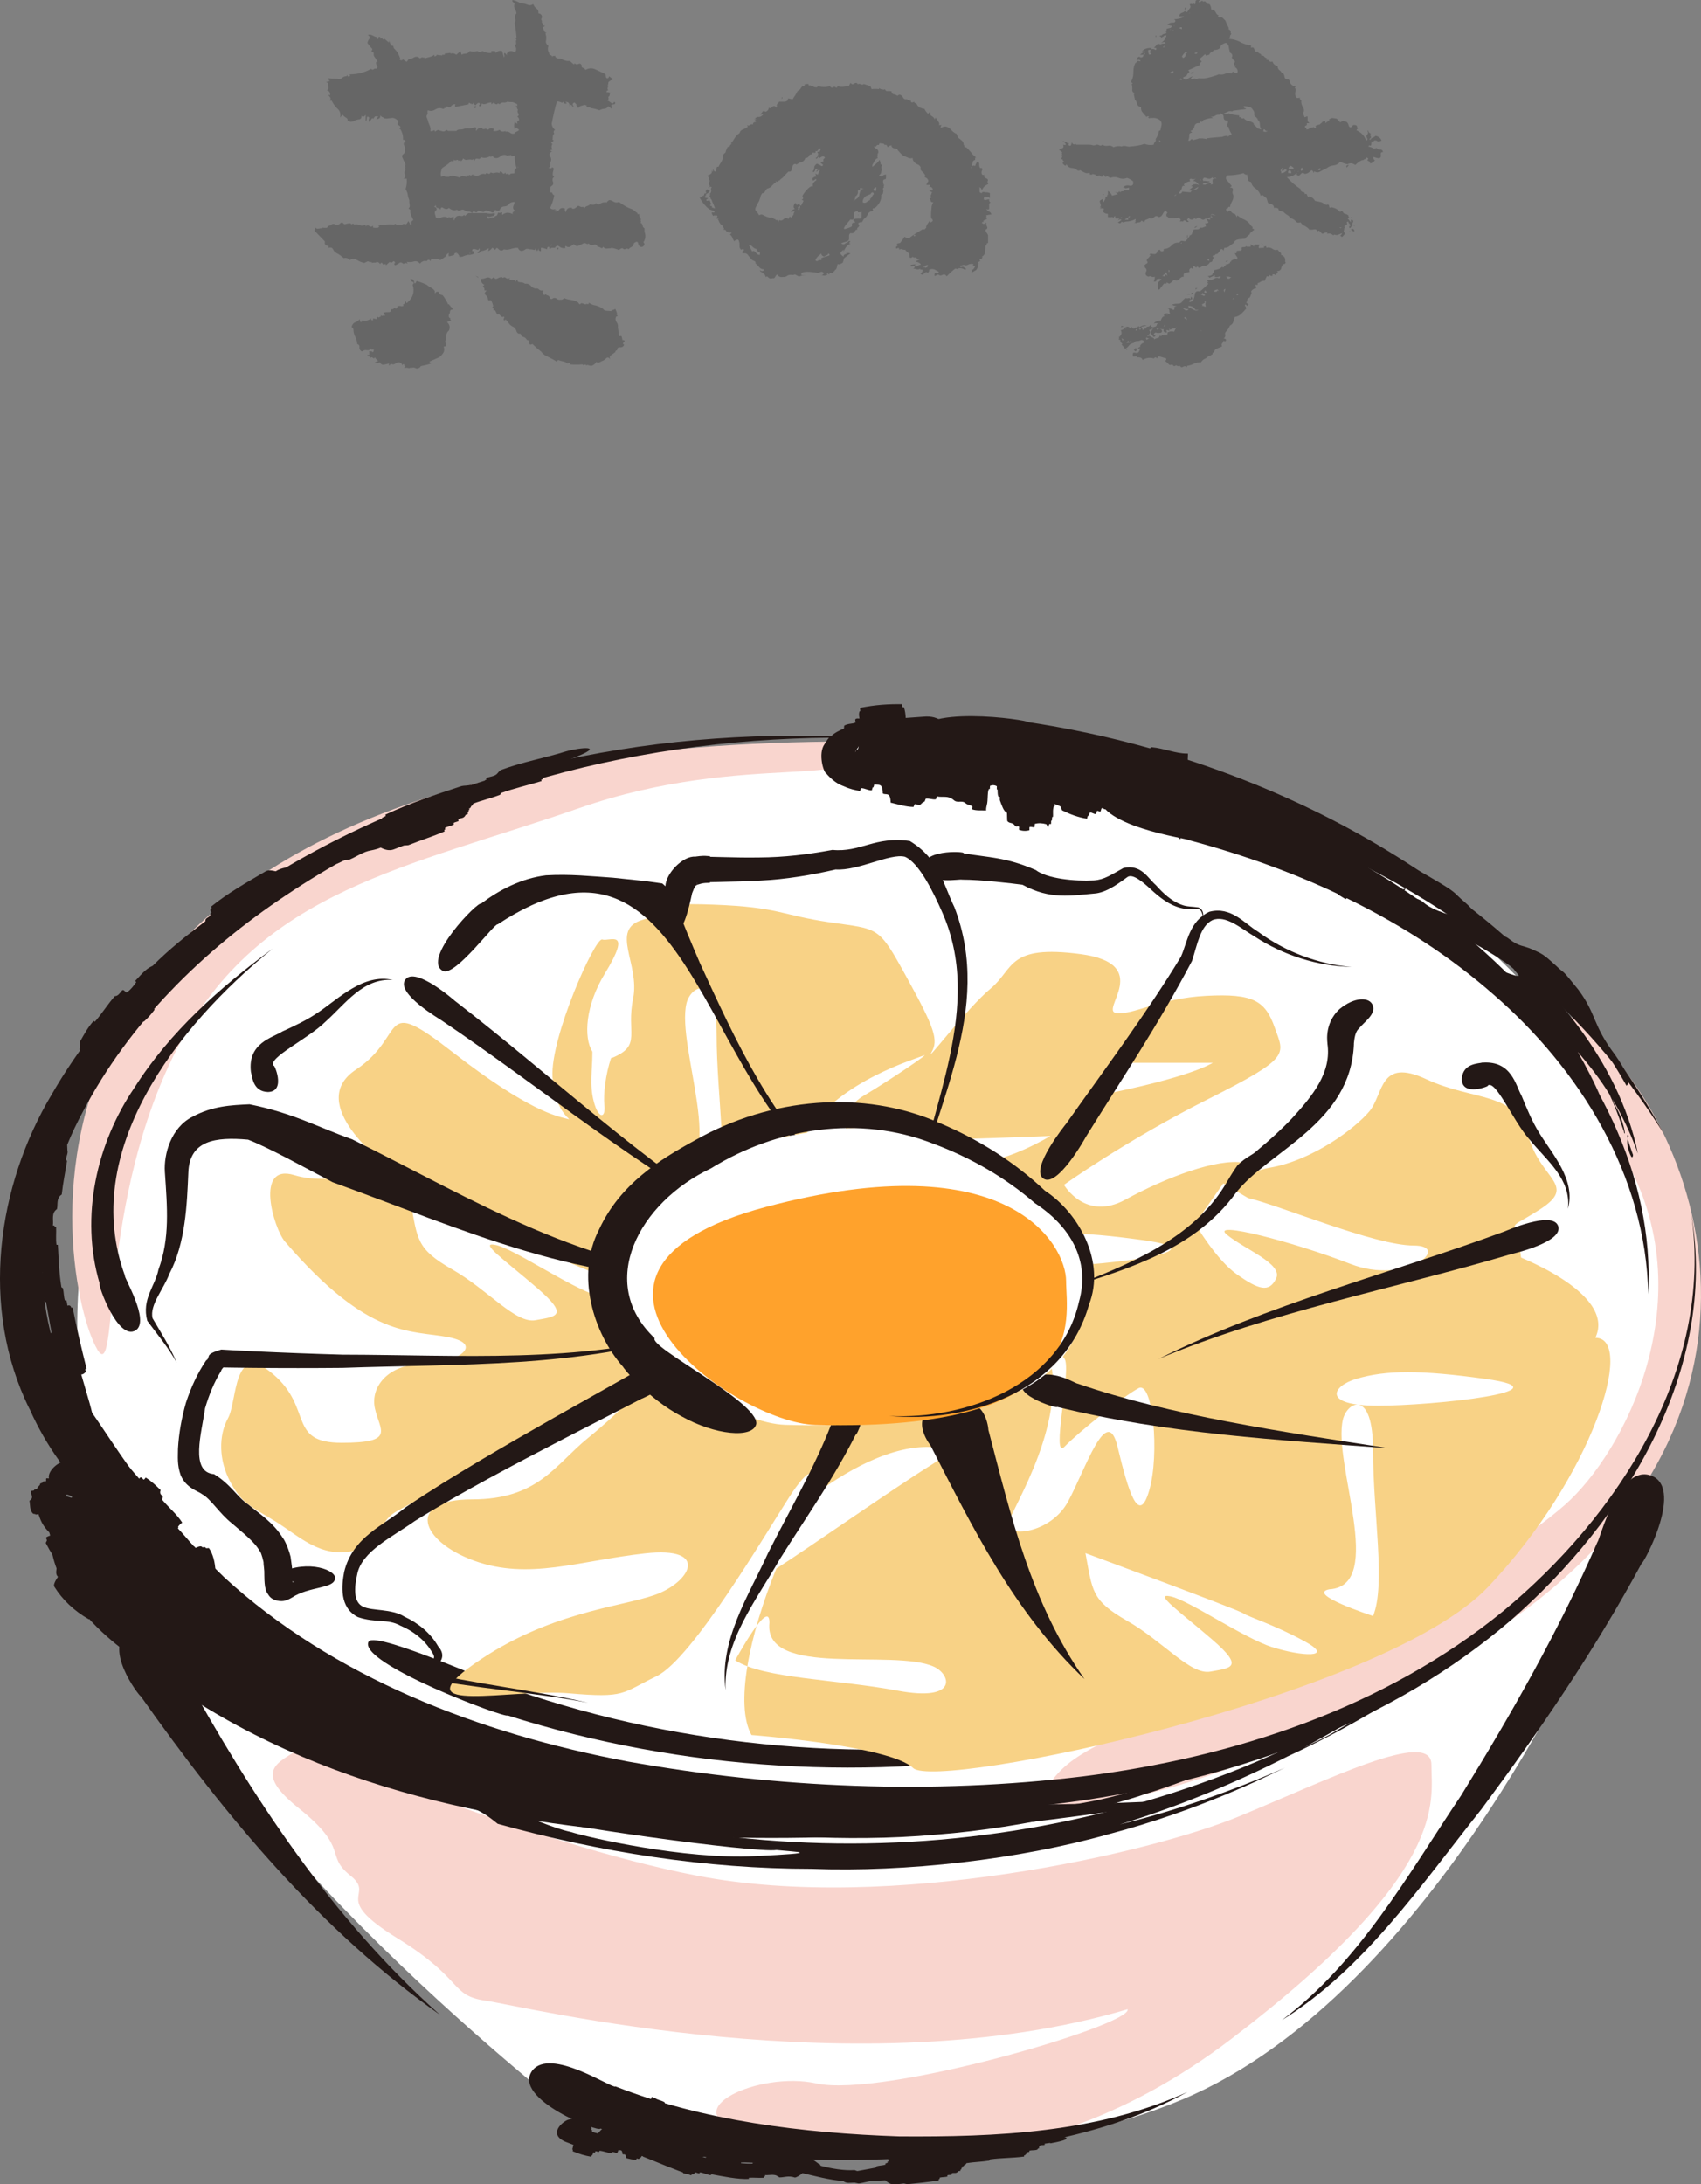 <?xml version="1.0" encoding="UTF-8"?>
<svg id="_レイヤー_2" data-name="レイヤー 2" xmlns="http://www.w3.org/2000/svg" width="183.98" height="236.17" viewBox="0 0 183.98 236.17">
  <rect x="0" y="0" width="183.98" height="236.17" fill="#808080" stroke="none"/>
  <defs>
    <style>
      .cls-1 {
        fill: none;
      }

      .cls-1, .cls-2, .cls-3, .cls-4, .cls-5, .cls-6, .cls-7 {
        stroke-width: 0px;
      }

      .cls-2 {
        fill: #f9d5ce;
      }

      .cls-3 {
        fill: #f8d286;
      }

      .cls-4 {
        fill: #231816;
      }

      .cls-5 {
        fill: #666;
      }

      .cls-6 {
        fill: #ffa22c;
      }

      .cls-7 {
        fill: #fff;
      }
    </style>
  </defs>
  <g id="SP">
    <g>
      <g>
        <g>
          <path class="cls-7" d="M62.52,229.19s-40.47-31.17-48.85-56.39c-8.38-25.23-18.69-79.52,70.96-91.88,68.32-9.7,98.06,44.42,96.36,55.53-1.7,11.12-8.03,37.68-8.03,37.68,0,0-17.54,41.36-45.11,52.9-27.57,11.54-65.34,2.16-65.34,2.16Z"/>
          <g>
            <path class="cls-2" d="M32.81,188.7c-1.69,1.69-6.2,2.25-.56,6.77,5.64,4.51,2.82,5.08,5.64,7.33,2.82,2.25-2.25,2.25,5.07,6.77,7.33,4.51,5.64,6.2,9.59,6.77,3.95.56,40.51,9.52,69.41.92.56,1.69-26.45,9.62-33.67,8.02-6.16-1.37-15.44,2.91-8.11,5.16,7.33,2.26,29.32,8.07,53-9.97,23.68-18.04,21.64-25.71,21.64-29.66s-11.25,1.66-20.84,5.61c-9.59,3.95-37.67,10.42-58.53,6.41-18.27-3.51-42.64-14.12-42.64-14.12Z"/>
            <path class="cls-2" d="M10.52,145.91c-4.06-6.77-16.03-65.73,81.77-65.73,2.4,5.61-11.23.8-29.67,7.21-18.44,6.41-34.47,8.82-43.29,25.65-8.82,16.83-6.41,36.87-8.82,32.87Z"/>
            <path class="cls-2" d="M170.85,110.64c14.43,12.02,24.05,44.89-10.42,66.53-34.47,21.64-50.5,18.44-48.1,16.83,2.41-1.6.8-4.01,15.23-8.82,14.43-4.81,34.22-15.91,41.68-22.44,6.41-5.61,15.23-22.44,6.41-37.67-8.82-15.23-7.95-17.05-4.81-14.43Z"/>
          </g>
          <g>
            <g>
              <path class="cls-1" d="M17.84,165.49c-41.36-30.66,4.97-89.06,76.19-85.75"/>
              <path class="cls-4" d="M3.21,152.36s2,4.85,5.63,8.49c3.55,3.68,8.01,6.07,9.04,4.6,1.1-1.55-2.21-4.73-5.04-8.14-2.9-3.38-5.02-7.2-5.02-7.21h0s0,0,0,0h0s0,0,0,0c-4.96-9.1-3.91-20.55,1.16-29.92,4.96-9.49,12.95-17.41,22.05-23.44,18.29-12.23,40.85-17.48,63.01-16.94-22.12-1.38-45.09,2.94-64.4,14.78-9.6,5.86-18.27,13.72-24.05,23.77-5.87,9.82-7.83,23.03-2.39,34.02h0s0,0,0,0h0s0,0,0,0Z"/>
            </g>
            <g>
              <path class="cls-1" d="M6.25,149.3c6.62,16.56,25.85,44.3,87.18,45.43,77.72,1.43,93.78-48.63,89.47-63.43"/>
              <path class="cls-4" d="M24.2,170.5s-4.99-4.71-9.01-10.23c-4.15-5.41-7.26-11.61-8.99-10.96-1.74.62.36,7.85,4.62,14.03,4.11,6.28,9.98,10.99,9.95,10.98h0s0,0,0,0h0s0,0,0,0c13.15,11.45,29.9,17.25,46.46,19.94,16.68,2.52,33.62,2.8,50.27.36,16.55-2.49,33.05-8.39,45.89-19.4,12.36-10.76,22.44-27.14,19.54-43.95,2.45,16.84-7.99,32.73-20.37,42.96-12.87,10.48-29.14,15.81-45.42,17.85-16.35,1.98-33.09,1.27-49.25-1.61-16.05-3.02-31.85-9.08-43.7-19.97h0s0,0,0,0h0s0,0,0,0Z"/>
            </g>
            <g>
              <path class="cls-1" d="M99,79.74c45.06.9,72.44,26.43,80.99,42.83"/>
              <path class="cls-4" d="M111.22,78.09c.06-.23-12.18-2.06-12.22,1.7-.04,3.64,11.58,3.17,11.6,3.4h0s0,0,0,0h0s0,0,0,0c26.86,2.39,54.48,15.46,69.35,39.4-13.37-24.87-40.77-40.28-68.72-44.5h0s0,0,0,0h0s0,0,0,0Z"/>
            </g>
            <g>
              <path class="cls-1" d="M9.29,156.22c-2.14-10.7-24.24-53.22,54.9-73.44"/>
              <path class="cls-4" d="M61.7,82.08l-.73.23s.05.13.04.15c-.18.11-.41.08-.58.19-.13.1-.14.28-.05.38-.2,0-.18.19-.25.23-.32.18-.69.17-1.02.33,0,0,.05.13.03.15l-.26.1.02.15-.11.06c-.08.17-.14.28-.26.25.02.06.05.16.05.16-1.46.44-2.95.77-4.39,1.29-.05.02-.05.18-.1.19-.95.37-1.94.59-2.89.95-.05.02-.05.14-.1.19l-.12.07c-.08.17-.13.28-.25.26l.04.16-.11.07.03.15-.11.07.03.15c-.06.07-.21.04-.25.12-.22.45-.58.26-.8.49l.05.14c-.17.13-.39.11-.56.24,0,.02.05.14.05.14-.31.18-.67.21-.98.39,0,0,.05.11.04.15l-.11.07s.04.15.04.15c-1.29.55-2.63.97-3.93,1.49l-.47.03-1.12.43c-.48.17-.95.03-1.39-.2-.34.14-.67.23-1.04.3-.87.14-1.56.68-2.35,1l-.47.06c-.45.13-.8.49-1.32.41-1.71.77-3.34,1.68-4.95,2.62l.08.13c-1.54.86-2.98,1.88-4.51,2.74l-.47.11c-.24.09-.45.23-.61.44-.11.13-.08.4-.19.52-.1.11-.31.08-.44.15-.23.11-.44.24-.61.44,0,0,.09.12.09.12-.76.65-1.62,1.18-2.4,1.8,0,0-.07-.08-.1-.13-.34.4-.79.66-1.29.78-.24.04-.49.05-.67.16-.49.36-1.01.69-1.35,1.22,0,0,.19.15.19.22-.02.15-.23.2-.28.34-.06.16.01.31.13.36-.17.1-.13.23-.08.33.06.11.19.18.23.27.01.03-.07.07-.07.11l.09.13-.07.11s.1.1.09.13c-.02.08-.14.12-.18.22-.03.05.04.18,0,.21-.07.07-.24.04-.32.09-.45.38-.91.75-1.24,1.25l.11.1c-.15.26-.41.42-.56.67l.11.1c-.34.47-.72.91-1.16,1.3,0,0-.11-.11-.12-.1-.21.14-.29.4-.49.52-.43.26-.6.67-.96.91-.06.06-.4-.18-.44-.13-.39.41-.83.52-1.31.69-.03.01-.1-.05-.15-.09-.13.19-.19.35-.56.18l-.08.1s-.13-.07-.13-.07c-.27.31-.48.65-.65,1.03,0,0,.09.06.14.09-.14.14-.09.26,0,.34.14.13.35.19.44.31.1.15.13.28.26.31-.44.65-.77,1.36-1.18,2.03l-.14-.07c-.26.32-.4.67-.67,1-.5.53-.51,1.26-.94,1.82-.63.83-.79,1.73-1.09,2.62-.02.05.1.14.1.19-.11.53-.38,1.02-.44,1.57,0,.05.11.12.11.18l.02.49c.1.31-.13.65-.16.99,0,.05.13.13.12.18-.19,1.2-.44,2.39-.57,3.61-.62.39-.39,1.05-.52,1.58-.65.45-.34,1.18-.44,1.77l.17.02.03.12s.15.02.15.02c.03.64-.05,1.28.04,1.93h.15c.09,1.52.13,3.05.38,4.57,0,.05.15.08.17.13.1.43.08.88.21,1.32,0,0,.13-.03.15-.02.09.18.08.39.12.58.22-.07.31,0,.37.09l.05.13s.15-.01.15-.01c.43,2.2.95,4.4,1.51,6.62,0,0-.14.02-.14.05-.02.08.08.2.04.27-.1.16-.29.29-.48.3.3,1.02-.88-3.05.89,3.05,1.78,6.33-.85,4.44-1.66,2.86-1.15-2.02-1.61-3.59-1.87-4.37,0,0-.1.03-.16.05.03-.12-.16-.16-.22-.27-.38-.75-.48-1.57-.69-2.37.22-.54-.15-1.02-.18-1.56,0-.01.12-.02.15-.05v-.13s.16-.05.16-.05c-.08-.19,0-.41.04-.64l-.02-.15.12-.19v-.14s.14-.03.15-.05c.02-.15-.08-.31-.07-.46.01-.02.15-.03.15-.03l-.6-3.33c-.31-.08-.17-.38-.28-.58-.02-.06-.15-.08-.17-.13-.11-.45-.14-.92-.2-1.38-.39-.16-.17-.63-.08-.93.13.04.24-.04.35-.19-.06,0-.17.01-.17.01-.18-1.12-.13-2.26-.22-3.39h-.15c-.07-1.39.03-2.8.11-4.19h-.15c-.03-.38.1-.74.07-1.11,0,0-.12,0-.15-.03l-.02-.13-.15-.04-.02-.13c-.09-.05-.31-.02-.32-.06-.09-.24.08-.51.06-.78,0-.01-.15-.02-.15-.02.14-1.17.33-2.33.64-3.47.32-.28.32-.68.46-1.04.04-.1.2-.17.22-.27.57-1.71,1.05-3.46,1.84-5.08,0,0,.09.06.16.06.11,0,.25,0,.29-.2.06.03.15.07.15.07.54-1.14,1.18-2.21,1.69-3.36,0,0-.13-.06-.13-.09,0-.09.12-.17.12-.26,0-.03-.12-.07-.12-.1,0-.09.13-.17.13-.26,0-.03-.09-.05-.13-.11-.07-.09-.1-.18,0-.36l-.05-.21.06-.15c0-.07-.07-.17-.04-.22.45-.79.88-1.61,1.5-2.28l.13.09c.77-.89,1.39-1.89,2.16-2.77.34-.01.48-.27.67-.47l-.1.12c.1-.12.2-.32.32-.31.12,0,.33.29.37.27.45-.25.76-.7,1.06-1.13,0,0-.08-.07-.12-.12.59-.6,1.08-1.29,1.9-1.64,1.76-1.77,3.72-3.33,5.7-4.82-.06-.36.38-.39.5-.61.05-.09-.02-.25.16-.33l-.1-.16c-.03-.11-.05-.25.14-.33-.04-.05-.1-.14-.1-.14,1.84-1.49,3.9-2.64,5.92-3.83.3-.16.69-.1,1.08,0,.63-.41,1.42-.46,2.17-.56l.14-.06c.07,0,.16.09.21.06,1.45-.77,2.92-1.49,4.41-2.17l.48-.06c.76-.3,1.49-.67,2.23-1.03l.08-.2c.36-.2.77-.29,1.12-.5,0,0-.07-.12-.05-.15l.25-.14-.04-.15s.11-.04.11-.08c0-.1-.13-.26-.1-.31.12-.15.37-.14.54-.28l-.06-.14.42-.21s-.06-.14-.06-.14c2.67-1.25,5.46-2.18,8.25-3.09.27-.07.61-.03.93-.13.05-.02.14.1.2.1.45-.1.9-.21,1.32-.43.07-.04.05-.22.25-.24-.02-.06-.05-.16-.05-.16.37-.18.84-.17,1.15-.43.14-.12.28-.39.51-.47,2.28-.85,4.67-1.27,6.97-1.99,1.49-.43,4.68-.75.54.81Z"/>
            </g>
            <g>
              <path class="cls-1" d="M8.31,161.78c5.56,9.27,27.8,43.24,119.85,32.74"/>
              <path class="cls-4" d="M22.95,169.57c-.66.15-7.14-11.84-14.74-7.73-4.01,2.28-3.1,7.02-.41,10.89,2.61,3.88,6.56,6.4,6.55,6.37h0s0,0,0,0h0s0,0,0,0c16.71,13.38,37.06,17.74,56.3,19.22,19.47,1.3,38.69-.56,57.53-3.69-19.06,1.01-38.25.66-56.73-2.69-18.26-3.38-36.45-10.05-48.49-22.37h0s0,0,0,0h0s0,0,0,0Z"/>
            </g>
            <g>
              <path class="cls-1" d="M7.37,166.84c-.77-6.04-3.51-10.56,3.51-6.15,7.02,4.41,12.67,12.54,4.62,12.37-8.05-.17-11.49-14.62-7.03-8.01,3.09,4.58,3.66,10.79,3.66,10.79"/>
              <path class="cls-4" d="M14.4,174.21l-.14-.44s-.25.05-.28.05c-.13-.1.01-.26-.12-.35-.13-.07-.44-.04-.66.03.06-.13-.27-.08-.31-.12-.21-.17-.06-.41-.22-.58,0,0-.25.06-.28.05-.09-.02,0-.12-.09-.14-.03,0-.22.05-.28.05-.06,0-.01-.06-.07-.06-.27-.01-.44-.02-.34-.1-.11.03-.31.07-.31.07-.3-.79-.24-1.68-.61-2.45,0-.03-.29.04-.3.01-.3-.48-.3-1.08-.62-1.54-.01-.03-.23.04-.3.03-.06,0-.03-.06-.08-.05-.26.04-.44.06-.36-.03-.11.04-.23.11-.29.12l-.08-.04-.27.1-.08-.04c-.06.01-.24.1-.27.1-.09,0,0-.12-.11-.1-.67.11-.21-.25-.5-.28-.03,0-.23.12-.26.12-.14-.04-.03-.2-.17-.24-.03,0-.26.13-.26.13-.16-.11-.09-.33-.28-.41,0,0-.2.11-.25.13l-.08-.02c-.06.02-.25.13-.25.13-.42-.45-.68-1.07-.93-1.49-.01-.06.14-.25.12-.31-.05-.24-.13-.15-.07-.18-.17-.25.63-.27,1.48-.81.08-.05.69.16,1.57-.5.68-.89.38-.83.42-.95-.3-.5-.01.22.04.46,0,.07-.21.2-.21.28-.09.25.32.35-.11.75.35.88.79,1.77,1.42,2.5l.23-.17c.62.65,1.16,1.32,1.74,1.94.04.07-.05.29-.01.35.04.14.13.25.31.21.12-.02.42-.32.51-.32.09,0-.03.28.02.34.05.13.14.21.3.17,0,0,.15-.24.15-.24.44.14.8.34,1.17.55,0,0-.06.19-.1.3.27-.1.41.19.54.61.05.23.1.53.2.6.29.12.62.27.93.05,0,0-.01-.46.01-.54.06-.17.15.02.22-.1.07-.15.09-.43.06-.66.09.08.11-.15.11-.35,0-.23-.03-.48-.02-.65,0-.06.04,0,.05-.06,0-.06-.01-.23,0-.29,0-.06.04,0,.04-.06,0-.06-.02-.26,0-.29.02-.09.07.03.09-.06.02-.03,0-.28.03-.29.03,0,.09.25.13.28.21.08.24.04.33-.06l-.08-.27c.04-.1.04.05-.08-.03l-.12-.26c-.16-.04-.36.09-.63.52,0,0,.22.18.22.18,0,.18-.21.23-.15.41.13.33,0,.64.19.68.02.02.79.09.79.09.1.03.7-.03,1.14-.3.03-.01.2-.04.31-.06-.05-.09-.09-.14.62-.35,0,0-.04-.04.01-.07.05-.03.27-.08.27-.08.08-.25-.02-.46-.21-.62,0,0-.19.07-.29.12.04-.12-.16-.08-.37,0-.32.12-.68.3-.92.38-.3.09-.47.13-.67.24-.07-.25-.39-.53-.44-.88l.24-.15c.03-.24-.14-.35-.12-.62.06-.47-.45-.5-.45-.97,0-.68-.53-.86-.84-1.25-.02-.02-.22.14-.26.14-.26-.15-.37-.44-.65-.57-.04,0-.21.15-.26.15-.12,0-.2-.03-.36.02-.32.13-.29-.2-.48-.25-.04,0-.23.18-.25.16-.56-.32-.98-.82-1.49-1.19.47-1-.13-.77-.27-1.06.44-1.07-.22-.8-.4-1.1-.06.09-.14.22-.18.26-.04.04-.04-.03-.09.01-.04.04-.16.23-.16.23-.34-.09-.53-.43-.89-.5l-.15.24c-.73-.31-1.4-.9-1.96-.99-.02,0-.13.22-.15.24-.23-.02-.11-.08-.19-.02,0,0-.04.25-.05.28-.09.08.26.08.38.05-.01.43.1.57.21.63.06.05.12-.03.16.02.04.05.07.28.07.28,1.6.06,2.96-2.44,2.82-2.58.11-.66.05-.4.08-.34.01.24.12.9.18,1.48,0,0-.25.05-.28.06-.08.06.08.1-.03.15-.24.12-.62.25-.96.3.13.6-.37-1.78.37,1.79.66,3.83-3.23,2.83-4.14,2.07-1.22-1.02-1.35-1.86-1.53-2.3,0,0-.19.04-.31.06.1-.08-.22-.06-.29-.12-.37-.38-.28-.89-.37-1.38.57-.42.05-.62.2-1.07,0,0,.23-.02.28-.05.05-.02,0-.07.05-.1.05-.02.2-.03.31-.05-.07-.14.17-.3.29-.45.02-.03-.03-.08.02-.12.06-.06.23-.09.28-.14.06-.04,0-.09.06-.11.06-.02.26,0,.28-.01.08-.1-.03-.23.06-.33.03,0,.28.01.28.01-.25-.86,1.46-2.29,2.28-1.75.2-.51.33-.15.52-.25.05-.02.15-.22.2-.24.34.03.58.21.87.32.43-.57.46,0,.51.25-.13.19-.2.41-.23.65.05-.1.14-.28.14-.28.66.21,1.12.69,1.73.93l.15-.24c.73.34,1.33.92,2.03,1.31l.17-.23c.24.04.3.3.54.34,0,0,.13-.19.18-.22.05-.04.05.04.1,0,.05-.04.14-.18.19-.22.05-.04.06.04.1,0,.12-.12.34-.45.38-.46.23-.08.23.2.42.22,0,0,.18-.22.18-.22.6.37,1.11.86,1.61,1.35-.16.48.13.51.24.73.03.06-.11.29-.06.33.69.83,1.55,1.52,2.16,2.46,0,0-.16.12-.24.2-.14.14-.3.31-.15.35-.09.07-.25.19-.25.19.36.69.8,1.29,1.29,1.96,0,0,.22-.13.25-.13.1,0,.04.13.14.14.03,0,.23-.12.26-.12.1,0,.04.14.15.14.03,0,.18-.09.29-.12.19-.06.34-.08.43.05.04.03.24-.03.31,0,.07.02.03.08.1.1.07.03.3-.03.31,0,.41.57.67,1.52.7,2.46l-.28.03c.03,1.28-.14,3.24-1.45,4.58-.56-.07-.78.33-1.06.52l.16-.11c-.16.13-.3.33-.47.24-.17-.1-.44-.7-.5-.7-.56-.06-1.01.35-1.35.51,0,0,.06.19.09.3-.67.06-1.35.62-1.94-.02-1.66.18-3.62-.25-5.13-1.04-.38.47-.41-.03-.65.06-.1.04-.28.3-.36.15l-.19.29c-.13.16-.29.32-.38.17-.06.1-.17.26-.17.26-1.6-.9-2.88-2.14-3.74-3.52-.14-.19.09-.64.39-1.08-.39-.34-.1-1.09.1-1.72,0-.04-.06-.04-.03-.1.03-.06.21-.2.2-.23-.4-.92-.97-1.75-1.22-2.8,0-.11.19-.27.19-.37-.04-.6-.23-.88-.21-1.95-.02-.07-.22-.19-.24-.27-.21-.03.61-1.28,1.45-1.32.54-.05.8.11,1.23.22,0,0,.09-.24.15-.24.19,0,.41.27.45.21.03,0,.14-.18.19-.21.05-.03.08.07.12.03.13-.11.33-.43.39-.45.24-.02.27.29.5.35.03-.01.17-.19.2-.2.17.05.22.26.38.31.03,0,.21-.19.21-.19,1.53,1.68,2.45,3.29,2.98,5.14.05.18-.11.46-.02.65.01.03-.21.15-.23.19.02.3.06.58.31.79.04.03.37-.06.33.08.11-.04.3-.1.3-.1.19.21.01.56.36.69.17.05.6.07.64.21.57,1.44.65,2.97,1,4.44.2,1-.53,3.15-1.65.46Z"/>
            </g>
            <g>
              <path class="cls-1" d="M13.87,174.13c24.09,19.77,88.97,46.33,145.8,1.85"/>
              <g>
                <path class="cls-4" d="M153.55,181.55c-.89,1.03,6.19-4.27,6.17-4.29,0,0,2.31-1.36-1.43,1.42-3.73,2.8-4.19,2.32-4.75,2.87Z"/>
                <path class="cls-4" d="M152.32,182.71c-.99.63-6.17,4.06-13.05,7.21-5.82,2.95-11.89,5.44-18.15,7.36,6.15-1.51,12.52-3.76,17.86-6.14-1.98.94-9.26,4.61-19.06,7.19-9.74,2.74-21.89,4.13-32.12,3.75-11.48,0-22.91-1.81-33.97-4.87-2.25-1.85-2.7-1.64-8.11-3.71-4.84-1.96-3.96-1.44-5.35-.84l-2.21-.89c-.24-.32-.5-.69-.79-1.11-2.13-3.06-.81-.97-2-1.36-1.18-.4-4.1-1.3-8.94-4.16-3.38-2.05-3.88-2.46-5.69-2.16-.96-.59-1.91-1.3-2.85-1.99,1.03-.23.22-2.12.89-3.65.66-1.55-1.49-2.43-4.22-4.07,2.05.69,4.93,2.57,7.78,4.29-.01,1.03-.09,1.43,1.07,1.84.51.18.94.3,1.34.37-.49,1.39-.68,2.25,2.21,3.92,3.75,2.13,7.73,2.6,9.17,3.63,1.46,1.04,2.6-.26,1.46,1.04-1.13,1.29,2.54.51,7.54,2.79,4.36,2.01,11.15,3.46,17.07,4.2,32.75,9.04,69.77,2.66,97.22-18.56-5.71,4.62-11.88,8.68-18.37,12.17,1.27-.62,2.45-1.17,3.3-1.7,3.62-2.12,10.67-6.3,7.98-4.55ZM83.98,200.04c-2.29.35-24.61-2.73-27.4-3.79,0-.02,3.26,1.45,5.12,1.83,1.79.57,12.34,3.02,19.98,2.62,7.58-.37,4.54-.43,2.31-.66Z"/>
                <path class="cls-4" d="M77.14,197.73c3.78.57,14.05,1.56,24.11.65,10.07-.76,19.7-3.35,22.61-4.39,5.95-1.77,15.35-6.12,14.79-5.98-.55.15,1.12-1.06-10.4,3.77-11.78,4.25-14.01,3.34-23.86,4.55-9.94.69-5.71.36-10.86.66-5.17.11-5.53-.02-9.06.22-3.53.06-3.94.44-8.2-.08-4.26-.5.86.6.87.59Z"/>
                <path class="cls-4" d="M31.94,183.81c8.43,4.56,20.8,8.45,27.27,10.2,6.49,1.76,2.08.1-2.16-1.27-4.22-1.47-2.96-1.12-9.95-3.62-6.92-2.67-7.71-3.18-11.08-4.73-3.32-1.61-7.04-2.19-4.08-.58Z"/>
              </g>
            </g>
            <g>
              <path class="cls-1" d="M14.29,176.17c5.77,12.18,22.44,33.98,33.34,41.67"/>
              <path class="cls-4" d="M19.78,180.71c-.13,0-2.12-6.11-5.53-4.52-3.51,1.65.9,7.34.97,7.22h0,0s0,0,0,0h0c9.2,13.03,19.46,25.35,32.38,34.46-11.72-10.4-20.45-23.76-27.82-37.17h0,0s0,0,0,0h0Z"/>
            </g>
            <g>
              <path class="cls-1" d="M178.42,159.5c-3.21,13.46-30.77,55.13-39.75,58.98"/>
              <path class="cls-4" d="M177.59,169c.09.23,4.8-8.42.78-9.51-3.39-.89-5.38,7.13-5.58,7.23h0c-4.09,9.4-9.27,18.55-14.75,27.41-5.75,8.58-11.03,18.06-19.39,24.31,8.96-5.58,15.07-14.66,21.58-22.81,6.29-8.48,12.25-17.17,17.35-26.62h0Z"/>
            </g>
            <g>
              <g>
                <path class="cls-1" d="M57.59,223.87c14.5,10.54,55.32,10.9,70.83,2.31"/>
                <path class="cls-4" d="M66.56,225.61c-.35.27-7.03-4.3-9-1.7-2.21,3.05,7.38,6.76,7.37,6.25h0s0,0,0,0h0c10.7,3.26,21.61,3.69,32.36,3.27,10.66-.73,21.68-2.03,31.14-7.22-9.78,4.44-20.69,4.87-31.17,4.8-10.5-.36-21.2-1.68-30.7-5.41h0s0,0,0,0h0Z"/>
              </g>
              <g>
                <path class="cls-1" d="M64.11,231.39c3.42-3,9.79,2.71,15.83,3,17.98.86-9.84-5.99-9.84-5.99,0,0,18.49,7.75,22.69,6.85,5.99-1.29,22.68-2.57,22.68-2.57"/>
                <path class="cls-4" d="M113.6,231.71l-.61.08s.02.11.01.13c-.16.06-.34,0-.49.07-.12.06-.15.21-.1.3-.16-.03-.17.13-.23.15-.28.1-.57.04-.85.11,0,0,.02.11,0,.13l-.22.05v.13s-.11.03-.11.03c-.09.12-.16.21-.24.16,0,.05.01.14.01.14-1.22.16-2.45.14-3.67.3-.04,0-.07.13-.11.14-.81.13-1.63.14-2.44.27-.04,0-.06.11-.11.14l-.11.04c-.09.12-.15.21-.24.17v.14s-.1.04-.1.04v.13s-.11.04-.11.04v.13c-.06.04-.18,0-.23.05-.25.32-.5.09-.72.23v.13c-.14.07-.31,0-.47.08,0,.01.02.13.02.13-.28.08-.57.04-.85.12,0,0,.02.1,0,.13l-.1.04s0,.13,0,.13c-1.12.18-2.25.3-3.38.41l-.38-.08-.96.11c-.41.03-.75-.17-1.05-.45l-.86.04c-.71-.05-1.33.21-2.02.3l-.46-.09c-.45,0-.87.12-1.21-.17-1.58-.13-3.06-.55-4.55-.89l-.03.12c-1.41-.33-2.79-.77-4.14-1.26l-.31-.24c-.18-.1-.37-.18-.59-.18-.14,0-.3.14-.43.12-.12-.02-.2-.18-.31-.23-.18-.1-.37-.18-.58-.2,0,0-.04.12-.04.12-.8-.22-1.57-.5-2.32-.83,0,0,.03-.08.05-.13-.42-.07-.79-.29-1.08-.6-.13-.16-.23-.33-.38-.41-.45-.21-.89-.42-1.39-.5,0,0-.04.2-.1.22-.11.04-.23-.1-.35-.09-.14.02-.22.12-.22.23-.13-.09-.21-.01-.28.06l-.13.27h-.11s-.06.1-.06.1h-.11s-.07.1-.07.1l-.23-.06c-.05,0-.12.09-.16.07-.08-.03-.11-.17-.18-.21-.45-.21-.9-.41-1.38-.55l-.05.12c-.25-.04-.45-.21-.7-.25l-.05.12c-.48-.14-.94-.33-1.38-.56,0,0,.06-.11.05-.12l-.14-.08-.07-.03h0s0,0,0,0h0c-.98,2.97,1.34-4.04,1.1-3.32h.01s.02,0,.02,0h.04s.28.11.28.11c.35.25.72.25,1.03.45.07.03,0,.37.04.38.45.17.66.47.93.78l-.03.14c.18.03.32.06.29.39l.1.04s-.02.13-.02.13c.3.13.62.22.95.25,0,0,.02-.09.04-.14.14.08.22,0,.27-.09.07-.14.07-.33.15-.42.1-.12.2-.17.18-.28.63.17,1.28.31,1.9.54l-.04.12c.31.15.61.21.93.38.51.29,1.1.28,1.61.58.74.43,1.49.52,2.22.8.04.01.11-.08.16-.08.44.1.86.31,1.3.42l.16-.08.41.03c.28-.05.54.18.84.26.04,0,.13-.08.17-.07.51.19,1.01.4,1.57.73.29.22.56.25,1.04.98.33.22.26,1.49-.21,1.85-.31.3-.71.49-.84.51-.76-.25-1.17,0-1.7-.02-.47-.45-1.03-.2-1.54-.25v.14s-.11.02-.11.02c-.02.03-.01.13-.01.13-.54.04-1.09-.03-1.63,0v.13c-1.25.05-2.71-.26-4.01-.5-.04-.01-.11.09-.16.09-.38-.07-.74-.25-1.13-.31,0,0-.02.11-.04.12-.18,0-.34-.09-.5-.14-.03.19-.14.23-.22.24h-.12s-.05.11-.05.11c-1.86-.62-3.64-1.41-5.26-2.04,0,0,.05-.11.03-.12-.04-.06-.16-.03-.19-.09-.05-.14-.05-.33.02-.46-.73-.17,2.23.58-2.23-.58-3.28.47-3.51-.36-1.86-1.87,2.11-.81,3.6-.19,4.26-.1,0,0,.03-.09.04-.13.06.08.18-.03.29-.02.68.11,1.32.41,1.94.66.24.4.72.38,1.08.62,0,0-.05.09-.04.12l.09.06-.04.13c.16.04.26.2.4.33l.11.06.07.16.09.06-.04.12.33.16s-.05.12-.05.12c.82.36,1.65.69,2.51.91.17-.2.33,0,.51-.02l.15-.09c.35.05.68.22,1.03.26.21-.28.49-.02.69.1-.05.09-.02.2.07.32,0-.05.02-.14.02-.14.84.11,1.72.24,2.62.2v-.13c1.09-.04,2.2.07,3.21-.1v-.13c.21-.09.51-.04.63-.15,0,0-.04-.09-.04-.12l.04-.04-.04-.12c-.02-.1.04.22.06.22.04.09-.01-.03.03.06.57.73.42.2-.09.77-.04.03,0,0,0,0-1.13,1.03-1.35-.29-2.31-.31-.16-.28-.46-.31-.71-.44-.07-.04-.11-.17-.18-.2-1.26-.5-2.6-.84-3.9-1.28,0,0,.04-.08.03-.14,0-.09-.02-.21-.18-.21.01-.05.04-.13.04-.13-.92-.33-1.86-.59-2.81-.8,0,0-.02.11-.04.12l-.22-.04-.05.12-.22-.03s-.02.09-.06.13c-.05.08-.12.13-.27.1l-.15.09h-.12c-.05,0-.11.09-.15.08-.68-.13-1.34-.31-2-.53l.03-.12-1.29-.36-.65-.16-.16-.04-.08-.02h-.04s0-.01,0-.01h0s0,0,0,0h0c.45-1.36-1.01,3.05,1.01-3.05h0s.02,0,.02,0l.31.12c.08.25.31.29.5.37l-.11-.05c.11.05.28.06.31.15.03.09-.14.34-.12.37.29.27.71.38,1.11.49,0,0,.03-.08.05-.13.58.29,1.26.36,1.76.86l5.49,2.05c.21-.21.42.07.62.04.08-.01.16-.13.29-.05l.06-.14c.06-.08.14-.15.27-.07.02-.05.05-.13.05-.13l5.16,1.67c.25.07.42.33.57.61.57.11,1.03.51,1.51.86l.11.04s.05.14.09.15c1.22.32,2.55.53,3.63.46.11,0,.22.11.35.1l1.95-.36.1-.15c.32-.09.66-.08.97-.18,0,0-.03-.11,0-.13l.22-.06v-.13s.1-.04.1-.04c.02-.08-.04-.24-.02-.27.12-.1.32-.03.48-.11l-.02-.13.37-.08s-.02-.13-.02-.13c2.33-.37,4.66-.67,7-.8.23-.01.48.08.75.05.04,0,.09.11.13.12.37,0,.74-.01,1.1-.12.06-.02.08-.17.23-.15,0-.05-.01-.14-.01-.14.32-.08.68.01.96-.14.13-.08.28-.27.48-.29,1.91-.25,3.85-.28,5.76-.49,1.23-.12,3.8.12.31.74Z"/>
              </g>
              <g>
                <path class="cls-1" d="M60.69,229.68c3.85,2.14,16.69,4.28,29.54,3.42"/>
                <path class="cls-4" d="M89.53,231.85l-.21.04s.01.13,0,.15c-.05.06-.12-.02-.17.04-.04.06-.04.22-.02.34-.05-.04-.06.14-.08.15-.09.09-.2,0-.29.06,0,0,0,.13,0,.15l-.08.03v.15l-.03.03c-.03.13-.05.22-.08.17,0,.06,0,.16,0,.16-.42.08-.85-.05-1.28.01-.01,0-.02.15-.04.15-.28.07-.57-.02-.85.05-.01,0-.02.12-.04.15l-.04.03c-.03.13-.06.22-.09.16v.16l-.04.03v.15s-.04.03-.04.03c0,.03,0,.13,0,.15-.02.04-.06-.03-.08.03-.09.34-.18.05-.26.18,0,.01,0,.13,0,.15-.06.06-.12-.03-.17.03,0,.02,0,.15,0,.15-.1.06-.2-.02-.3.04,0,0,0,.12,0,.15l-.04.03s0,.15,0,.15c-.4.06-.81.04-1.22,0-.04-.01-.09-.13-.13-.15-.12-.04-.23,0-.35-.03-.15-.03-.25-.32-.34-.69-.1,0-.2-.04-.3-.12-.24-.18-.48-.04-.72-.09-.04-.02-.08-.13-.13-.15-.13-.08-.27.08-.38-.2-.53-.01-1.05-.06-1.58-.04v.15c-.51.04-1.01,0-1.51-.07-.04-.02-.08-.14-.12-.15-.07-.05-.14-.06-.22,0-.05.04-.1.26-.15.29-.04.03-.08-.12-.12-.14-.07-.05-.14-.07-.21-.01,0,0,0,.15,0,.15-.29.04-.58.02-.85-.06,0,0,0-.1.01-.16-.15.08-.29-.02-.41-.25-.05-.12-.09-.27-.15-.31-.17-.05-.33-.11-.51-.01,0,0,0,.24-.03.28-.04.08-.08-.02-.13.03-.05.07-.08.21-.07.33-.05-.05-.08.07-.1.17l-.04.34-.04.03-.02.15-.04.03s-.01.13-.02.15c-.03.04-.05-.02-.08.02-.02.01-.04.14-.06.14-.03,0-.05-.14-.07-.16-.17-.06-.34-.09-.52-.05l-.02.15c-.09.05-.17-.05-.26,0l-.02.15c-.18.04-.35.03-.52-.05,0,0,.02-.15.02-.15-.07-.06-.15.03-.21-.07-.12-.19-.26-.11-.37-.25-.02-.02.02-.41,0-.41-.16-.08-.23-.37-.31-.65,0-.01,0-.1.02-.16-.07,0-.12.02-.09-.37l-.03-.02s.01-.15.01-.15c-.11-.07-.22-.08-.34-.04,0,0-.01.1-.02.16-.05-.05-.08.05-.1.16-.03.17-.04.38-.07.51-.04.16-.08.24-.08.36-.23-.03-.46,0-.68-.1l.02-.15c-.11-.09-.22-.08-.33-.18-.18-.19-.4-.01-.57-.2-.25-.26-.53-.15-.8-.22-.01,0-.05.13-.07.14l-.47-.05s-.05.13-.07.14l-.16.11c-.11.15-.2,0-.3.02-.02.01-.05.14-.07.14-.37,0-.72-.1-1.07-.18-.03-.58-.26-.34-.4-.44-.03-.59-.28-.34-.44-.45l-.04.16-.04.02s-.03.14-.03.14c-.2.02-.36-.1-.56-.09l-.03.14c-.45-.04-.87-.23-1.33-.28-.01,0-.06.12-.08.13-.14.01-.25-.1-.39-.07,0,0-.03.13-.04.14-.07.04-.12-.02-.18-.03-.05.22-.09.28-.13.32l-.05.02s-.04.14-.04.14c-.68-.11-1.36-.32-2.02-.6,0,0,.05-.12.04-.14,0-.05-.07,0-.07-.05l.12-.5c-.3-.12.91.35-.91-.35-1.88-.86-.21-2.18.33-2.36.73-.22,1.13-.09,1.33-.04,0,0,.04-.1.06-.15,0,.07.08-.08.12-.1.24-.07.41.09.61.15.01.34.22.16.32.3,0,0-.04.11-.04.14l.02.04-.04.16c.06-.01.07.13.1.22l.04.03v.15s.03.04.03.04l-.04.14.11.06s-.04.14-.04.14c.28.14.59.17.89.26.1-.26.13-.09.21-.14l.08-.13c.13-.01.25.04.37.07.14-.33.19-.06.24.06l-.04.35c.01-.06.04-.16.04-.16.31.01.59.17.9.18l.03-.14c.38.02.73.18,1.12.19l.03-.14c.11-.04.18.07.29.03,0,0,.02-.12.03-.14l.04-.02.03-.14.04-.02c.03-.08.05-.29.06-.3.08-.09.13.04.21,0,0,0,.03-.15.03-.15.31,0,.6.09.9.14.05.25.16.18.25.24.02.02.03.16.06.16.45.14.94.12,1.39.24,0,0-.02.1-.02.16,0,.1,0,.22.05.19,0,.06-.02.16-.02.16.32.11.66.16,1,.14,0,0,.01-.13.02-.15.03-.04.05.02.08-.02,0-.01.02-.13.03-.15.03-.04.05.02.08-.02,0-.01.01-.1.03-.16.02-.1.05-.17.1-.18l.06-.14.05-.02s.05-.14.06-.14c.24-.03.47,0,.7.08l-.02.15c.3.09.6.09.91.12.03.24.12.19.19.2h-.04s.1-.05.11.04c.01.09-.04.43-.03.44.11.17.27.13.41.08,0,0,0-.1.02-.16.22.08.46-.1.65.24l2.01.16c.07-.3.15-.08.22-.18.03-.04.05-.2.1-.16v-.18c.03-.1.06-.22.11-.17,0-.06.01-.16.01-.16.63,0,1.25,0,1.87.12.09,0,.16.24.23.51.2-.05.38.29.57.56l.04.02s.02.15.04.15c.45.07.9,0,1.35.06.04.02.08.13.12.15.22.05.45.07.68.02.01-.01.03-.13.04-.15.11-.04.22.03.34-.03,0,0,0-.13,0-.15.02-.04.05.01.08-.03,0-.01,0-.12,0-.15l.03-.03c.01-.09,0-.28,0-.31.05-.09.11.01.16-.04,0-.01,0-.13,0-.15.04-.04.09.01.12-.03,0-.01,0-.15,0-.15.79-.06,1.58-.09,2.38.01.08.01.16.14.25.14.02,0,.03.13.05.15.12.04.25.07.37-.02.02-.01.03-.19.08-.15,0-.06,0-.16,0-.16.11-.06.23.08.33-.07.04-.07.09-.28.16-.28.65-.09,1.3.02,1.95-.07.41-.04,1.31.43.14.88Z"/>
              </g>
            </g>
            <g>
              <path class="cls-1" d="M14.66,143.86c-3.36-5.6-10.65-21.45,14.82-41.32"/>
              <path class="cls-4" d="M10.78,138.8c-.23.06,1.98,6.25,3.9,5.05,1.59-1.03-1.34-5.81-1.17-5.92h0s0,0,0,0h0c-4.88-13.3,5.44-26.83,15.99-35.36-5.68,4.19-11.12,8.97-14.99,15.09-4.02,5.93-5.89,13.85-3.73,21.14h0s0,0,0,0h0Z"/>
            </g>
            <g>
              <g>
                <path class="cls-1" d="M39.88,177.49c5.6,3.36,32.5,16.25,68.38,11.77,35.87-4.48,48.2-17.37,58.29-25.22"/>
                <path class="cls-4" d="M55.8,182.77c-.19.32-15.14-6.55-15.93-5.26-1.27,2.31,14.96,8.37,15.03,7.98h0s0,0,0,0h0c19.02,6.03,39.44,7.17,58.93,3.69,19.62-2.89,38.34-11.53,52.72-25.13-14.75,13.26-33.44,21.3-52.95,23.71-19.37,2.98-39.39,1.33-57.81-5h0s0,0,0,0h0Z"/>
              </g>
              <g>
                <path class="cls-1" d="M122.94,186.23c10.43-2.89,30.73-8.73,41.39-19.48"/>
                <path class="cls-4" d="M163.22,166.97l-.23.23.05.05-.18.19c-.03.06,0,.13.06.16-.07.04-.03.11-.05.14l-.32.33.04.05-.08.09.04.06-.03.05c0,.08,0,.14-.05.15l.05.06c-.46.47-1.04.8-1.53,1.24v.09s-1.03.83-1.03.83v.09s-.05.05-.05.05c0,.08-.02.14-.07.14l.04.06-.04.04.03.06-.04.04.03.06-.09.08c-.03.22-.21.18-.28.3l.04.06-.21.16.04.06-.37.28.03.06-.04.04.04.06c-.5.37-1,.75-1.54,1.05l-.21.05-.46.27c-.2.11-.41.08-.62,0l-.43.2c-.36.12-.63.39-.97.55l-.21.04c-.19.07-.33.23-.56.21l-2.13,1.18.03.06-2.05,1.04-.21.03-.29.15-.12.21-.21.03-.3.14.03.06-1.2.55-.03-.07c-.19.13-.41.19-.63.18h-.3c-.25.08-.5.16-.72.31,0,0,.06.09.05.12l-.17.09c-.05.06-.04.13,0,.17-.08.01-.09.07-.08.12l.05.15-.04.03.02.07-.04.03.02.07-.11.06-.04.09h-.15s-.73.3-.73.3l.03.06-.36.17.03.06-.73.3-.03-.06c-.11.02-.2.1-.31.1-.23,0-.39.12-.59.13-.04,0-.11-.16-.14-.15-.24.07-.43,0-.65-.04l-.03-.07c-.09.04-.16.08-.25-.08h-.05s-.03-.05-.03-.05l-.49.19.03.07c-.08.01-.1.07-.09.12l.07.23c0,.08-.03.14,0,.18l-.99.36-.02-.06-.52.13c-.31.04-.56.23-.87.26-.45.06-.8.26-1.2.38l-.04.09-.68.25-.04.09-.18.13c-.09.11-.27.11-.41.18l-.04.09-1.56.53c-.27-.18-.5.03-.74.07-.29-.18-.54.04-.8.09l.02.07-.05.03.02.07-.81.27.02.06-1.94.62-.04.08-.56.18.02.07-.25.08c.04.09.01.14-.02.17l-.05.03v.07c-.95.31-1.91.6-2.89.85l-.02-.06-.12.02c-.07-.04-.13-.13-.13-.21-.44.12,1.33-.38-1.33.38-2.66.74-1.92-.37-1.23-.76.88-.5,1.56-.68,1.88-.79l-.02-.07s.07-.07.12-.1c.32-.16.66-.21.99-.31.23.09.43-.08.65-.1l.02.06h.06s.03.07.03.07c.08-.04.18,0,.27,0h.06s.08.04.08.04h.06s.02.06.02.06l.19-.04.02.06,1.38-.4c.01-.14.15-.1.23-.16l.04-.08.56-.18c.04-.18.25-.13.37-.12,0,.06.04.1.11.14l-.02-.07,1.37-.44-.02-.07,1.67-.56-.02-.06.43-.15-.02-.07.05-.03v-.07s.04-.03.04-.03c0-.04-.05-.13-.03-.14.07-.07.2-.06.3-.12l-.02-.06,1.35-.47c.17.06.3-.03.46-.07l.15.02,2.09-.73.03.07s.08.08.15.03l.03.07,1.47-.54-.02-.07.11-.05v-.07s.09-.05.09-.05l-.02-.07c0-.05.01-.09.08-.13l.04-.09.06-.04.04-.09,1.03-.41.02.06,1.33-.52c.13.07.23,0,.33-.05l-.06.03c.06-.03.13-.08.18-.06.04.03.07.18.09.18.21,0,.41-.12.6-.24l-.03-.07c.33-.11.61-.34.99-.33l2.85-1.28c0-.16.19-.13.25-.21.03-.03,0-.11.09-.12l-.03-.08c0-.05,0-.11.08-.13l-.03-.07,2.61-1.29c.12-.06.29-.03.45.03.27-.16.6-.17.92-.21l.06-.03.09.03,1.83-1.01.21-.04.89-.54.02-.09.44-.29-.03-.06.09-.08-.03-.06.04-.04-.07-.13.2-.15-.04-.06.16-.11-.04-.06c1.05-.65,2-1.42,3.05-2.06l.35-.17h.09s.45-.35.45-.35c.02-.03-.02-.1.06-.13l-.04-.06c.12-.13.3-.19.38-.34.03-.07.04-.2.12-.27.78-.63,1.56-1.26,2.26-1.96.46-.44,1.6-1.18.38.21Z"/>
              </g>
            </g>
            <g>
              <path class="cls-1" d="M118.91,85.58c40.35,8.41,59.97,33.06,59.41,54.36"/>
              <path class="cls-4" d="M130.2,85.78c.08-.18-10.54-3.95-11.3-.15-.74,3.71,9.76,5.04,9.74,5.23h0s0,0,0,0h0s0,0,0,0c11.93,3.19,23.53,8.46,32.9,16.68,9.3,8.06,16.5,19.55,16.73,32.4.7-12.83-5.8-25.29-14.91-34.34-9.15-9.23-20.9-15.61-33.15-19.82h0s0,0,0,0h0Z"/>
            </g>
            <g>
              <path class="cls-1" d="M102.66,80.53c-3.92.56-15.69.56-8.97,2.24q6.72,1.68,18.49,2.24c11.77.56-2.24-4.48-2.24-4.48,10.41,5.85,22.09,5.92,17.37,5.6"/>
              <path class="cls-4" d="M128.3,83.43l-.41.02s-.03.29-.04.32c-.12.12-.22-.09-.35.02-.1.12-.18.46-.18.72-.1-.11-.17.27-.22.3-.23.17-.41-.09-.64,0,0,0-.04.29-.05.32-.06.09-.12-.05-.18.04-.02.03-.04.26-.06.32-.03.06-.06,0-.09.05-.12.28-.21.46-.25.32-.02.13-.06.35-.06.35-.95-.02-1.8-.54-2.74-.61-.03,0-.13.3-.16.3-.64-.01-1.2-.35-1.84-.37-.03,0-.12.24-.17.29-.05.05-.07-.02-.1.04-.15.26-.25.43-.28.29-.03.12-.07.28-.1.34-.03.06-.06-.02-.09.04-.03.06-.07.25-.1.31-.03.06-.06-.02-.09.04-.03.06-.08.28-.1.31-.07.08-.12-.1-.19.02-.42.66-.42-.01-.68.22-.02.03-.07.28-.09.31-.16.09-.24-.13-.4-.04-.02.03-.09.31-.09.31-.26.06-.42-.2-.68-.14,0,0-.07.25-.1.31-.04.06-.06-.02-.1.04-.04.06-.1.31-.1.31-.94-.14-1.83-.48-2.68-.9-.08-.06-.09-.34-.17-.4-.22-.18-.5-.18-.73-.35-.3-.19-.29-.88-.18-1.71-.22-.09-.39-.26-.54-.5-.36-.56-.98-.51-1.44-.82-.08-.07-.05-.34-.13-.41-.2-.27-.63-.07-.6-.75l-1.56-.86-.2-.11h-.02s-.01-.02-.01-.02h0s0,0,0,0h0c.48-1.05-1.08,2.36,1.08-2.36h0s.05.02.05.02l.11.04.42.15.84.26.12-.3c1.09.29,2.11.76,3.11,1.36.07.07.05.35.12.42.1.15.23.27.46.2.14-.03.45-.42.58-.42.12,0,.06.32.13.4.11.17.25.31.47.3,0,0,.18-.27.18-.27.33.12.76.4,1.15.78.31.23,1.66,1.85.17,3.74,0,0-.17-.15-.26-.24-.67.84-1.53.83-1.84.36-.22-.22-.41-.51-.57-.55-.41-.05-.79-.14-1.17.14,0,0,.04.51.01.61-.07.2-.2-.02-.29.11-.1.17-.13.48-.09.74-.12-.1-.16.16-.19.38-.02.26.01.55-.01.74,0,.06-.07,0-.09.06-.02.06,0,.26-.02.32-.02.06-.07,0-.08.06-.02.06,0,.29-.02.32-.05.1-.13-.04-.2.06-.04.03-.07.32-.11.32-.07,0-.14-.29-.2-.33-.41-.11-.84-.15-1.25-.03l-.02.32c-.19.12-.37-.08-.56.04v.32c-.39.11-.76.09-1.13-.05,0,0,.02-.32.02-.32-.15-.14-.32.08-.45-.12-.28-.4-.57-.19-.82-.49-.05-.04-.02-.91-.06-.91-.35-.15-.54-.77-.76-1.36-.01-.03,0-.23.01-.35-.14.03-.25.05-.25-.79,0,0-.06.03-.08-.04-.01-.07,0-.32,0-.32-.24-.14-.49-.15-.74-.04,0,0-.01.23-.02.35-.11-.1-.17.12-.2.38-.04.39-.03.84-.08,1.13-.07.35-.14.54-.12.8-.5-.03-1.01.04-1.5-.12l.02-.32c-.25-.18-.49-.13-.74-.34-.41-.38-.87.04-1.29-.35-.6-.53-1.2-.26-1.8-.39-.03,0-.1.28-.13.31-.37.06-.71-.12-1.08-.07-.04.03-.1.28-.14.31-.12.08-.23.1-.35.24-.25.32-.46,0-.71.05-.04.03-.12.31-.15.3-.86-.02-1.67-.29-2.46-.47-.02-1.26-.54-.76-.85-1-.01-1.3-.58-.77-.91-1.02-.03.12-.06.28-.09.34-.03.06-.06-.02-.09.04-.03.06-.09.31-.09.31-.42.03-.77-.26-1.19-.23l-.08.31c-.62-.13-.98-.17-1.79-.53-.12-.06-.91-.25-1.89-1.4-.27-.1-.89-2.12-.17-3.14.7-1.12.56-.67.92-1.05.55-.41,1.1-.6,1.16-.62.05-.02.02-.31.07-.35.54-.26.88-.14,1.22-.33,0,0-.06-.28-.05-.32.14-.16.32-.09.46-.1-.09-.48-.04-.64,0-.75.03-.07.08-.01.09-.08,0-.07-.03-.32-.03-.32,1.67-.34,3.1-.42,4.56-.4,0,0,.01.29.03.32.05.09.13-.07.17.05.1.28.17.73.18,1.12.64-.04-1.92.13,1.92-.14,3.58-.32,2.91,3.84,1.8,4.9-1.35,1.29-2.35,1.29-2.84,1.42,0,0,.01.23.02.35-.07-.12-.1.23-.17.3-.47.35-.98.16-1.46.2-.32-.69-.62-.15-.94-.35,0,0-.01-.26-.03-.32-.02-.06-.06,0-.08-.06s-.03-.22-.04-.35c-.12.07-.25-.21-.39-.36-.03-.03-.06.04-.09-.02-.04-.06-.07-.25-.12-.31-.04-.06-.07,0-.09-.06-.02-.06-.02-.29-.04-.32-.09-.09-.18.05-.28-.04,0-.03-.03-.32-.03-.32-.67-.07-1.34.1-1.95.2.04.62-.16.29-.25.47-.03.04,0,.29,0,.33-.35.06.22.56-.84-1.09-.19-.19-.13-.12,0-.29.45-.23.83-.84.82-1.1-.07.25-.35.41-.39.67.06-.11.16-.32.16-.32.43.05,1.02.4,1.69.44l.08-.31c.84.08,1.61.47,2.43.53l.08-.31c.23-.08.4.16.63.08,0,0,.05-.25.08-.31.03-.06.06.01.09-.05.03-.06.06-.25.09-.31.03-.06.07.01.09-.05.06-.18.13-.63.16-.66.17-.19.27.09.44,0,0,0,.07-.32.07-.32.64,0,1.21.22,1.8.31.09.54.32.38.5.5.05.04.07.33.12.34.93.26,1.93.16,2.93.36,0,0-.02.22-.02.35,0,.23.02.49.14.4,0,.13-.02.35-.02.35.72.18,1.45.23,2.19.14,0,0,0-.29.03-.32.05-.09.12.04.17-.06.02-.03.02-.29.03-.32.05-.09.12.04.17-.06.02-.03.01-.23.04-.35.04-.22.08-.38.2-.41.03-.03.07-.25.11-.32.04-.06.06,0,.1-.06.04-.06.08-.32.11-.32.53-.1,1.05-.08,1.56.08l-.02.32c.67.16,1.35.1,2.04.13.11.52.28.4.45.41h-.09c.09,0,.22-.12.26.07.04.2-.04.93-.02.97.27.37.6.25.91.14,0,0,.01-.23.02-.35.46.14.91-.3,1.36.42.65.02,1.38-.03,1.72-.08.2-.67.23,1.21,1.09,1.81.16.08-.1,0-.81.44-.21.19-.29.43-.82.83-.09.06-.06,0-.09,0-.43.52-.14.11-.39.23-.08.06-.29.35-.3.23l-.21.32c-.13.18-.29.39-.29.27-.07.11-.19.3-.19.3-.76-.32-1.99-.88-3.09-1.5-.17-.07-.14-.61-.07-1.21-.44-.04-.56-.84-.74-1.53-.02-.04-.07,0-.07-.06-.01-.07.06-.32.03-.33l-.04-.02h0c-1.32,2.88,1.8-3.94,1.48-3.24h0s0,0,0,0h0s.02.02.02.02l.07.05.15.1.31.18.63.33,1.27.65c.07.07.04.34.11.41.4.28.82.53,1.31.59.04-.02.17-.25.21-.26.26,0,.42.24.69.21,0,0,.1-.27.13-.3.08-.07.1.07.18,0,.03-.02.1-.24.13-.29.04-.05.06.02.09-.03.09-.17.22-.57.26-.62.16-.14.2.11.35.04.02-.03.1-.27.12-.3.11-.06.15.1.26.04.02-.03.11-.3.11-.3,1.57.43,3.12.86,4.64,1.54.14.07.24.4.42.45.03,0-.01.29,0,.33.23.15.47.28.77.15.05-.02.16-.39.24-.27.03-.13.08-.35.08-.35.25-.07.42.3.69.02.12-.14.34-.56.47-.53,1.3.11,2.62.69,3.79.68.12,0,.18.03.13.05-.02.21-.09,2.44-.09,3.57,0,.07,0,.21,0,.23l-.08-.06s-.06-.02-.21,0c-.08.04-.22,0-.53.34-.43.44-.07,1.35.12,1.37.95.51.32.35.46.68l-.2,1.22c-.1.58-.32,2.14-.29,1.92l-.03-.08c-.15-.13-.4-.31-.48-.51-.1-.2-.1-.42.07-.63.09-.11.22-.21.41-.31.11-.05.17-.1.24-.15.06-.28-.05.57.14-.63.05-.39.16-.87.17-1.2-.03-.03-.02-.04-.17-.11.12-.15-.7.25-.56-1.41.68-.82.69-.43.78-.54.19,0,.14.15.16,0v-.55c0-.74.04-1.68.02-1.36l-.09.07Z"/>
            </g>
            <g>
              <path class="cls-1" d="M144.13,92.86c10.65,5.04,29.14,15.13,33.63,31.94"/>
              <g>
                <path class="cls-4" d="M176.09,122.75c-.36-.28.54,2.13.54,2.13,0,0-.05.81-.47-.47-.41-1.27.14-1.5-.07-1.67Z"/>
                <path class="cls-4" d="M175.66,122.39c-.14-.31-.65-2.04-1.58-4.06-1-1.64-2.19-3.15-3.43-4.59.92,1.62,1.82,3.34,2.46,4.87-.52-1.11-5.05-7.69-9.69-11.49-2.65-2.01-5.47-3.8-8.41-5.39-.05-1.38-.3-1.21-1.71-2.19-1.27-.89-1.13-.54-1.96.28l-.62-.3.05-.79c.12-2.17-.02-.65-.41-.71-.38-.07-1.37-.11-2.76-1-.99-.62-1.15-.73-2.06.21l-.86-.53c.54-.62.6-1.89,1.23-3.43.64-1.56-.23-1.41-1.31-1.43.89-.41,2.01-.22,3,.16-.24.87-.37,1.24.08,1.16l.55-.18c-.59,1.38-.88,2.15.01,2.61,1.14.61,2.81-.07,3.11.5.3.56,1.27-.86.3.56-.97,1.43,1.01-.24,2.3.92,1.12.99,3.27,1.48,5.19,1.98,8.36,6.42,15.9,14.95,18.02,25.19-.75-2.07-1.66-4.05-2.78-5.91.18.37.31.73.46.99.68,1.06,1.13,3.44.79,2.57ZM163.79,104.88c-.37-.65-6.29-4.16-7.26-4.23,0,0,.61,1,1.07,1.31.48.32,2.85,2.4,5.13,3.14,2.26.81,1.47.36,1.06-.22Z"/>
                <path class="cls-4" d="M163.19,102.14c2.05,1.39,9.18,9.21,10.05,11.02,1.19,1.57,2.8,4.42,2.69,4.27-.13-.13,1.08-.04-1.25-3.38-2.44-3.2-1.97-4.36-3.98-7.05-2.09-2.59-1.24-1.45-2.47-2.64-1.27-1.15-1.38-1.2-2.47-1.69-1.09-.49-1.41-.27-2.49-1.11-1.09-.84-.07.59-.07.58Z"/>
                <path class="cls-4" d="M150.57,94.12c2.64,1.39,6.41,3.03,8.09,4.38,1.69,1.3.83-.07-.28-.99-1.11-.92-.66-.85-2.71-2.08-2.05-1.22-2.33-1.33-3.36-1.92-1.05-.56-2.67.12-1.74.61Z"/>
              </g>
            </g>
          </g>
        </g>
        <g>
          <path class="cls-3" d="M85.01,145.82s-6.88-5.73-.55-11.96c6.33-6.23,20.94-12.1,23.17-2.31,2.23,9.8-1.53,12.97-6.54,16.66-5,3.69,1.43,3.13-16.09-2.39Z"/>
          <path class="cls-3" d="M164.53,136.07c-.51-4.78-2.05-2.66,2.05-5.31,4.1-2.65,0-3.19-1.28-7.96-1.28-4.78-5.89-3.72-11.02-6.1-5.12-2.39-4.61,1.59-6.15,3.45-1.54,1.86-6.15,5.31-10.76,6.11-.64.11-1.26.29-1.87.52.13-.5-.11-.9-.95-1.05-2.82-.53-8.45,1.59-12.81,3.98-4.36,2.39-6.66-1.59-6.66-1.59,0,0,6.66-4.78,15.63-9.29,8.97-4.51,8.2-4.78,7.17-7.7-1.03-2.92-2.3-3.72-7.43-3.45-5.12.27-7.94,2.12-9.73,1.86-1.79-.27,4.1-5.31-3.84-6.37-7.94-1.06-7.17,1.59-9.73,3.72-2.56,2.12-7.17,8.23-6.4,6.9.77-1.33.36-2.59-2.71-8.16-3.07-5.58-2.93-5.11-8.3-5.9-5.38-.8-5.41-1.64-12.59-1.91-7.17-.27-4.07.58-7.65,1.64-3.59,1.06-.26,4.78-1.02,8.5-.77,3.72.94,5.04-2.13,6.37-.09.04-.17.05-.26.08-.6,1.79-.84,3.94-.72,5.07.16,1.52-.65,1.52-1.14-.34-.49-1.85-.16-3.37-.16-5.22,0-.07,0-.14,0-.21-.98-1.54-.73-5.03,1.33-8.4,3.07-5.04.51-3.45-.26-3.72-.77-.27-5.64,10.62-5.38,14.87.26,4.25,2.56,4.78,1.54,4.51-1.03-.27-4.1-.8-12.3-7.17-8.2-6.37-4.87-1.86-10.5,1.86-5.64,3.72,3.33,10.35,3.33,10.35,0,0-5.64,2.39-9.99,1.06-4.35-1.33-2.22,5.78-1.03,7.17,9.09,10.58,13.58,9.56,17.68,10.35,4.1.8.77,2.92-2.82,2.92s-5.64,2.39-5.12,4.78c.51,2.39,2.31,3.72-3.59,3.72s-3.07-3.72-7.43-7.43c-4.36-3.72-3.84,2.92-4.87,4.78-1.02,1.86-1.02,4.51.26,6.9,1.28,2.39,2.3,2.66,4.87,4.25,2.56,1.59,4.87,3.98,8.45,3.19,3.59-.8,2.31-2.92,4.61-4.25,2.3-1.33,24.59-12.74,26.13-13.54,1.54-.8-1.79,2.66-5.38,5.58-3.59,2.92-5.38,6.64-12.55,6.64s-5.64,4.51.26,6.64c5.89,2.12,11.27,0,18.44-.8,7.17-.8,4.87,3.19,1.02,4.51-3.84,1.33-11.53,1.86-19.47,7.43-7.94,5.58,4.1,2.65,10.25,3.19,6.15.53,5.64,0,9.48-1.86,3.84-1.86,11.78-15.4,14.35-19.38,2.05-3.19,3.28-3.65,1.72.51,3.23-2.54,8.42-5.91,13.19-5.91,2.67,0,2.29.79.38,1.98-3.97,2.47-13.58,9.19-16.7,11.17-2.96,7.31-4.48,14.77-2.69,18,0,0,14.94,1.14,17.49,3.57,2.54,2.43,50.84-7.61,62.19-19.59,11.35-11.98,15.91-26.87,11.63-26.93M120.11,114.92h11.06s-2.29,1.58-12.58,3.56l1.52-3.56ZM64.6,140.11c-3.14-1.02-9.02-5.08-10.98-5.49-1.96-.41.98,1.63,4.51,4.68,3.53,3.05,1.96,3.05-.2,3.45-2.16.41-5.1-3.25-9.02-5.49-3.92-2.24-3.73-3.25-4.51-7.32,0,0,16.48,6.1,17.06,6.5.59.41,3.33,1.22,6.67,3.05,3.34,1.83-.39,1.63-3.53.61ZM137.6,178.11c-3.14-1.02-9.02-5.08-10.98-5.49-1.96-.41.98,1.63,4.51,4.68,3.53,3.05,1.96,3.05-.2,3.45-2.16.41-5.1-3.25-9.02-5.49-3.92-2.24-3.73-3.25-4.51-7.32,0,0,16.48,6.1,17.06,6.5.59.41,3.33,1.22,6.67,3.05,3.34,1.83-.39,1.63-3.53.61ZM113.62,122.83s-4.58,2.77-7.63,2.77h-7.25l1.53-2.37c3.43,0,13.35-.4,13.35-.4ZM99.9,114.13c.84-.37-3.81,2.77-6.48,4.35-2.67,1.58-1.53,3.95-2.29,5.53-.76,1.58-3.43.4-3.43.4l-.38-1.98c3.43-5.53,11.74-7.93,12.58-8.3ZM72.85,126.85c6.06-.48.26-13.65,1.4-18.36.47-1.93,3.26-3.38,3.26,3.38s1.4,14.49,0,17.87c0,0-7.46-2.42-4.66-2.9ZM143.85,171.85c6.06-.48.26-13.65,1.4-18.36.47-1.93,3.26-3.38,3.26,3.38s1.4,14.49,0,17.87c0,0-7.46-2.42-4.66-2.9ZM83.22,175.47c-.64,6.04,13.37,2.76,17.79,4.75,1.81.81,2.72,3.83-3.92,2.59-6.65-1.24-14.5-1.29-17.57-3.28,0,0,3.74-6.89,3.7-4.05ZM108.25,140.4c-.13.93,0,.4-2.06,2.27-2.06,1.87-4.12,4-6.18,4.4-2.06.4-.93,3.07-4.5,3.07-.51,0-1.42-.67-2.19-.8-.62-.11-1.31-.05-1.63-.22.3,1.24-2.4,3.96-3.24,4.54-1.14.79-4.58,0-8.01-.4-3.43-.4-4.19-1.98-1.53-1.98s5.34,0,10.68-1.98l.38-.79c.63-.06,1.06,0,1.34.14-.51-.56-1.81-1.59-2.24-2.25-.52-.8-3.09-.8-4.25-1.6-1.16-.8-1.16-1.73-2.32-2.53-1.16-.8-.27-1.94.26-4.27.52-2.33,1.67-2.93,1.54-4.53-.13-1.6.52-1.33,1.93-1.6,1.41-.27,1.29-.13,1.8-.8.52-.67,2.57,1.07,3.09,1.33.52.27.51,0,.77-.67.26-.67,1.42-3.47,2.32-4.27.9-.8,2.44-.8,2.57-.13.13.67.39,2,.9,2.53.52.53,1.03,0,2.06-.4,1.03-.4,1.67.13,2.19.4.51.27,3.86,3.33,4.5,5.07.77.67,1.93,4.53,1.8,5.47ZM124.3,161.16c-1.14,3.95-2.29,0-3.43-4.74-1.14-4.74-3.43,2.37-5.34,5.93-1.91,3.56-6.86,3.95-6.48,2.37.38-1.58,6.86-11.46,4.19-18.97,0,0,1.14,0,1.91,1.19.76,1.19-1.53,11.07,0,9.48,1.52-1.58,6.48-5.53,8.01-6.32,1.53-.79,2.29,7.11,1.14,11.06ZM112.01,137c-6.06,0-4.94-2.12-2.33-2.9,3.26-.97,6.99-.97,13.98,0,9.36,1.29-5.59,2.9-11.65,2.9ZM149.01,152c-6.06,0-4.94-2.12-2.33-2.9,3.26-.97,6.99-.97,13.98,0,9.36,1.29-5.59,2.9-11.65,2.9ZM146.04,136.66c-6.1-2.37-15.25-4.74-13.35-3.16,1.91,1.58,6.1,3.16,5.34,4.74-.76,1.58-1.91,1.19-4.19-.4-2.29-1.58-4.58-5.53-4.58-5.53l3.05-4.35,2.67,1.58c3.43.79,13.73,5.14,17.92,5.14s-.76,4.35-6.86,1.98Z"/>
          <path class="cls-4" d="M35.96,127.83c13.6,4.88,27.77,11.53,42.59,10.16-14.69-.37-27.57-8.41-40.47-14.8h0,0s0,0,0,0h0c-3.67-1.28-6.22-2.79-11.09-3.78-2,.09-4.02.18-6.18,1.35-2.32,1.17-3.1,4.05-2.98,5.95.26,3.85.56,7.17-.69,10.57-.34,1.77-1.85,3.21-1.21,5.54,1.16,1.57,2.27,2.88,3.17,4.51-.68-1.67-1.73-3.29-2.6-4.79-.34-1.44,1.2-3.13,1.81-4.78,1.77-3.36,1.91-7.53,2.06-10.94.11-3.53,2.94-3.9,6.46-3.59,2.21.85,6.09,3,9.12,4.59h0s0,0,0,0h0Z"/>
          <path class="cls-4" d="M28.14,167.74s.21.44.36,1.16c0,.42.11.74.09,1.46.01.35,0,.65.08,1.23.13.34-.05.26.4.92.43.65,1.41.68,1.75.57.52-.16.6-.26.77-.34,1.82-1.2,4.46-.94,4.64-2,.29-.9-2.84-2.19-5.99-.65-.13.07-.34.14-.15.08.9-.34,1.89,1.15,1.55.91,0-.09-.02-.45-.02-.74.03-.55-.11-1.42-.19-2.01-.32-1.26-.81-2.03-.82-2h0s0,0,0,0h0c-1.09-1.76-2.6-2.67-3.75-3.64-1.2-.79-1.87-2.17-3.71-3.29-2.64-.22-1.33-4.5-.97-7.12.42-1.43.98-2.83,1.76-4.08-.1-.1,1.05-1.1-.07-.34l1.2.02,2.39.03c3.19.03,6.37.03,9.56,0,12.66-.45,25.7.03,37.89-3.88-12.29,3.44-25.25,2.47-37.88,2.45-3.18-.09-6.35-.21-9.52-.36l-2.38-.12-1.19-.07c-1.97.57-1.05.78-1.65,1.18-.96,1.42-1.65,2.96-2.18,4.57-.46,1.61-.77,3.31-.86,4.97,0,.86-.11,1.7.29,2.86.6,1.43,1.94,1.74,2.31,2.05.95.5,1.87,2.09,3.26,3.18,1.25,1.09,2.47,2.01,3,3.02h0s0,0,0,0h0Z"/>
          <path class="cls-4" d="M69.41,151.24c-.02.06,9.73-4.65,8.56-6.54-1-1.61-9.87,4.04-9.92,4.02h0s0,0,0,0h0c-5.41,3.05-10.86,6.08-16.23,9.27-2.68,1.6-5.35,3.23-7.95,5-2.34,1.96-5.74,3.17-6.65,7-.26,1.42-.55,3.85,1.5,4.87,1.94.66,3.19.15,4.58.92,1.34.56,2.56,1.48,3.32,2.7.47.69.46.89-.22,1.26-.3.16-.66.27-1.03.38-.21.08-.34.08-.64.24-.65,1.03.45.88.38.97,6.19,1.25,12.39,1.62,18.5,2.79-6.04-1.39-12.32-2.03-18.28-3.47-.81.82,3.95-.54,2.06-2.63-.83-1.46-2.18-2.53-3.66-3.22-1.4-.87-3.49-.59-4.46-1.07-1.06-.47-.96-2.08-.64-3.47.46-2.53,3.87-4.1,6.22-5.78,2.61-1.63,5.32-3.14,8.04-4.63,5.45-2.96,10.99-5.76,16.53-8.62h0s0,0,0,0h0Z"/>
          <path class="cls-4" d="M92.55,155.13c.14.27,2.15-4.73-.17-4.84-1.87-.02-2.26,3.56-2.47,3.72h0s0,0,0,0h0c-1.81,4.67-4.48,9.25-6.83,13.91-2.11,4.64-5.32,9.48-4.6,14.83-.23-5.31,3.33-9.71,5.84-14.12,2.76-4.43,5.79-8.63,8.23-13.5h0s0,0,0,0h0Z"/>
          <path class="cls-4" d="M52.05,97.72c-.25-.42-6.55,6.05-4.12,7.28,1.36.56,5.57-5.22,5.9-5.05h0s0,0,0,0h0c20.82-13.72,21.68,17.32,36.73,27.7-7.02-6.33-10.99-15.11-14.86-23.52-.92-2.14-1.82-4.3-2.65-6.48-.57-.76.4-.6-1.42-2.12l-1.78-.25-3.54-.37c-2.43-.16-4.58-.41-7.26-.26-2.65.33-5.01,1.55-7.02,3.06h0s0,0,0,0h0Z"/>
          <path class="cls-4" d="M76.73,95.46s.08,0,.06,0h0s0,0,0,0c0-1.29,0,2.88,0-2.89h-.02s-.03,0-.03,0h-.07s-.17-.01-.17-.01c-.21-.02-.62-.04-1.3.07-1.31-.11-3.21,1.81-3.23,3.23-.35,2.71-.12,4.67.82,4.94,1.06.29,1.67-2.37,2.07-4.22.35-.92.37-.86.87-1,.17-.06.49-.11.78-.11h.17s.07-.01.07-.01h.03s.01,0,.01,0h0s0,0,0,0c0-5.72,0-1.59,0-2.86h0s-.08,0-.06,0h0l-1.01.02h-.25s-.06,0-.06,0h0c0-2.49.01,3.4.02,2.79h.03s.13,0,.13,0h.51s2.03-.05,2.03-.05c1.34-.03,2.73-.06,4.1-.14,2.71-.12,5.62-.61,8.15-1.2,2.45.16,5.88-1.78,7.49-1.38,1.53.64,3.08,3.83,4.02,5.96,4.55,10.21-1.28,20.84-2.99,31.31,2.11-10.28,8.59-20.74,4.33-31.81-1.26-2.58-1.61-5.19-4.82-7.16-3.78-.55-5.32,1.25-8.37.96-2.76.51-5.22.8-7.91.82-1.33.02-2.64,0-4-.04l-2.03-.05h-.51s-.13-.01-.13-.01h-.03c0-.61-.01,5.32-.02,2.81h0,.06s.25,0,.25,0l1.01.02h0Z"/>
          <path class="cls-4" d="M104.22,92.26c.32-.21-5.09-.49-4.18,1.9.67,1.52,3.71.87,4.01.96h0c2.07,0,5.36.4,6.54.55,3.01,1.64,5.26,1.17,7.98.93,1.33-.19,2.61-1.23,3.38-1.77.58-.4,1.74.61,2.56,1.37.91.84,1.95,1.67,3.21,1.98.62.18,1.3.08,1.85.11.55.09.52.93.58,1.48-.03-.54.18-1.39-.54-1.65-.64-.1-1.23-.06-1.79-.28-1.12-.4-2-1.24-2.8-2.13-.85-.73-1.58-2.3-3.51-1.85-1.29.7-2.03,1.26-3.19,1.34-2.05.12-5.08-.19-6.29-1.12-3.25-1.41-5.07-1.34-7.8-1.81h0Z"/>
          <path class="cls-4" d="M146.43,112.86c.04-.12.04-1.19.54-1.63.57-.73,1.9-1.57,1.5-2.54-.35-.9-1.96-.91-3.56.4-1.85,1.67-1.26,3.98-1.34,3.74h0c.47,3.13-1.57,5.63-3.84,8.11-1.14,1.2-2.4,2.34-3.69,3.41-.67.65-1.13.63-2.19,1.65-.59.81-.96,1.51-1.42,2.26-3.5,5.68-10.36,8.51-16.63,10.9,6.43-2,13.49-4.18,17.84-10.13,3.59-4.63,12.49-7.49,12.8-16.18h0Z"/>
          <path class="cls-4" d="M116.59,149.62c-.38-.02-2.76-1.78-5.29-.57-2.83,1.45,3.15,3.35,3.04,3.08h0s0,0,0,0h0c11.92,2.92,23.92,3.57,35.96,4.48-11.59-1.78-23.8-3.57-33.71-6.99h0s0,0,0,0h0Z"/>
          <path class="cls-4" d="M106.91,154.67s-.12-4.25-4.64-3.08c-4.5,1.17-1.66,4.65-1.64,4.68h0c4.53,8.81,9,18.02,16.67,25.29-5.8-8.27-7.97-17.68-10.38-26.89h0Z"/>
          <path class="cls-4" d="M27.14,115.92c.15.42.16,2.12,1.85,2.16,2.06-.05.55-3.27.62-2.82h0s0,0,0,0h0c-.75-.84,3.67-2.89,5.58-4.77,2.25-2.02,4.06-4.73,7.3-4.53-3.19-.71-5.79,1.97-8.09,3.52-1.24.84-2.46,1.41-3.88,2.06-1.03.67-3.76,1.22-3.38,4.38h0Z"/>
          <path class="cls-4" d="M49.22,108.24s-4.32-3.82-5.39-2.3c-1.05,1.49,3.86,4.33,3.86,4.35h0s0,0,0,0h0c11,7.41,21.29,16.07,33.11,22.28-11.36-6.93-21.04-16.2-31.59-24.34h0s0,0,0,0h0Z"/>
          <path class="cls-4" d="M160.35,114.89c-.43.13-2.12.06-2.24,1.75-.05,2.06,3.24.71,2.79.75h0s0,0,0,0h0c.87-.71,2.72,3.8,4.51,5.8,1.92,2.35,4.53,4.28,4.18,7.51.86-3.15-1.69-5.88-3.14-8.25-.78-1.28-1.29-2.53-1.88-3.97-.62-1.06-1.04-3.81-4.22-3.58h0s0,0,0,0h0Z"/>
          <path class="cls-4" d="M163.52,135.59s5.62-1.27,5.01-3.02c-.6-1.73-5.78.59-5.79.58h0s0,0,0,0h0c-12.44,4.58-25.49,7.85-37.45,13.8,12.26-5.15,25.45-7.57,38.22-11.36h0s0,0,0,0h0Z"/>
          <path class="cls-4" d="M115.32,121.5s-3.98,4.89-2.47,5.94c1.52,1.05,4.6-4.5,4.59-4.5h0s0,0,0,0h0c3.92-6.31,7.94-12.28,11.49-19.04.57-1.75.88-3.77,2.21-4.41,1.43-.57,3.02.85,4.56,1.78,3.14,2.04,6.8,3.2,10.49,3.29-3.68-.3-7.21-1.67-10.13-3.82-1.45-.87-2.9-2.77-5.26-2.15-2.18,1.02-2.38,3.33-3.07,4.86-3.67,6.05-8.2,12.1-12.41,18.05h0s0,0,0,0h0Z"/>
          <path class="cls-3" d="M172.57,144.62c-2.14,4.64-9.05-9.03-9.05-9.03,0,0,11.33,4.08,9.05,9.03Z"/>
        </g>
        <g>
          <path class="cls-7" d="M84.95,154.07c-9.6-.28-35.45-20.86-5.95-29.67,29.49-8.8,38.29,8.27,38.29,13.16s1.36,17.48-32.34,16.51Z"/>
          <path class="cls-6" d="M88.19,154.08c-8.58-.22-31.68-16.58-5.32-23.58,26.36-7,32.44,4.14,32.44,8.03s3.01,16.33-27.11,15.55Z"/>
          <g>
            <path class="cls-1" d="M81.79,154.01c-12.68-3.49-23.72-16.54-9.3-27.05,14.37-10.48,30.47-7.81,43.11,5.23,5.35,5.52.85,21.82-19.44,20.95"/>
            <path class="cls-4" d="M67.39,147.78c-.08.05,2.68,3.45,6.33,5.37,3.61,2.03,7.73,2.43,8.08.82.27-2.35-11.65-8.3-10.99-9.27h0s0,0,0,0h0c-6.34-5.99-1.73-14.67,6.1-18.37,7.1-4.4,16.05-5.78,24.01-2.67,3.96,1.47,7.75,3.61,11.03,6.45,3.77,2.47,6.02,6.16,4.75,10.66-2.03,8.94-12.11,12.76-20.54,12.34,8.33.77,18.92-2.42,21.63-12.05,1.81-4.65-1.11-9.91-4.76-12.3-3.28-3.1-7.16-5.54-11.34-7.3-8.37-3.73-18.44-2.72-26.43,1.79-3.95,2.16-8.19,4.79-10.46,9.69-2.56,4.93-.63,11.22,2.58,14.85h0s0,0,0,0h0Z"/>
          </g>
        </g>
      </g>
      <g>
        <path class="cls-5" d="M56.99.48c.24.12.44.12.68-.04.08.2.2.36.36.48s.24.32.2.52c.28.04.4.2.4.44-.12.16-.12.28,0,.4-.04.08-.04.16.04.24.04.08.08.16.04.24h.2v.08c-.08.04-.16.08-.2.12.04.16.12.32.2.48.04.04.12.08.2.16h-.12c.08.24.12.44.08.72-.08.24,0,.44.24.64-.08.24-.08.52.08.76,0,.12.04.2.16.24s.2.12.2.24c0-.12.04-.16.12-.16.08.04.16,0,.16-.04.04.2.12.28.32.32h.28c.24.16.48.24.76.28.16-.04.28,0,.4.12.08.08.16.16.28.24.04,0,.04-.04.08-.12.12.12.24.16.4.08.16-.08.28-.04.36.12-.04.16,0,.24.12.28.16.08.24.12.28.24.36-.2.76-.24,1.12-.04.36.16.72.32,1.08.52,0,.08,0,.2.04.32.04.08.08.12.24.08.04-.08.08-.12.12-.2.08.12.24.2.36.28,0,.12-.04.16-.16.16-.08,0-.12.04-.12.08-.12.04-.2.12-.2.2v.2s-.04-.04-.08,0c.08.08.08.16.04.28-.08.12-.04.2.04.32-.12,0-.2.08-.2.2.16,0,.36.04.56.08-.12,0-.2.04-.2.16,0,.16-.08.24-.16.28.04.12.04.24,0,.32-.04.04-.08.04-.08.08.12.04.24.12.4.24.12.12.24.08.32-.12.16.12.16.2,0,.28-.08,0-.16,0-.24.04-.08,0-.08.08-.04.16v.28c-.12-.12-.24-.2-.36-.28-.08.16-.24.28-.44.28-.16,0-.36.08-.52.16-.32-.12-.64-.2-.96-.24-.04-.08-.12-.12-.24-.08-.12,0-.2-.04-.24-.12h.12c-.12-.12-.24-.16-.36-.12-.16.04-.28.08-.4.12-.08.04-.12.12-.2.2-.08-.08-.12-.2-.2-.28v-.12c-.08-.04-.12-.12-.2-.2-.16.04-.24.12-.2.32.04,0,.08.04.12.08-.12.08-.2.04-.24-.12-.08-.08-.12-.04-.16.12h-.08c.04-.28-.08-.44-.4-.48v.08h.08v.12c-.16.04-.28,0-.36-.2-.08.12-.12.12-.2.08s-.16-.08-.24-.08c-.08-.04-.16-.04-.24,0-.24.8-.4,1.56-.56,2.4.04.28.16.48.36.64-.16.12-.2.24-.08.4-.08.08-.16.2-.16.32s0,.24-.04.36h.08c.08.08.04.16-.12.2-.12.08-.12.16.04.24-.12.2-.12.4,0,.6-.04.04-.12.04-.2.08,0,.08.04.12.12.12h.08c-.28.12-.4.32-.24.56.16.24.12.48,0,.68v.32c0,.12-.08.2-.2.24.08,0,.16.04.24.04.12,0,.16-.04.12-.12.2.04.28.16.2.28-.04.16-.08.28-.08.4-.04.16.04.28.16.36-.2.12-.24.32-.12.6.04.08,0,.2-.04.28-.08.08-.16.12-.24.2,0,.2-.04.4-.04.64.12-.08.2-.04.24.08s.12.16.2.2c-.08.48-.24.92-.44,1.36.08.12.2.16.36.16.12-.04.24,0,.36.12-.12-.04-.2-.04-.28,0,.08.12.12.12.24.08.08-.04.16-.04.24-.08.16-.28.36-.32.68-.2-.04.16,0,.28.08.4.08-.4.32-.56.68-.48v.08c.2.04.36,0,.48-.2v.12c.08-.2.2-.28.36-.16.12.08.28.08.4.04,0,.08.04.16.08.2.08-.16.16-.24.32-.28.12-.04.24-.12.36-.2.16.08.36.08.52,0,0-.04.04-.08.08-.12.12.16.28.2.44.08.16-.12.32-.16.52-.16.04,0,.04-.04.08-.04.04.08.08.12.12.04s.08-.12.16-.16c.04-.08.12-.08.2-.08.16.04.28.12.44.2s.32.08.52,0c.4.28.8.56,1.24.72.16.04.28.12.4.2.12.12.24.2.36.28-.04.08,0,.12.12.12h.08c-.04.2.04.4.2.56-.04.04-.08.08-.08.08.08.12.08.2,0,.28.12.04.2.16.24.28,0,.16.08.28.2.32v.4c.16.36.12.76-.12,1.12.16.16.16.32-.08.48-.24.08-.4-.04-.48-.32-.04-.28-.2-.28-.48-.04,0,.16-.08.28-.2.36-.16.08-.28.16-.36.28-.08-.08-.16-.12-.32-.04-.12.08-.24.04-.32-.08-.16,0-.28.08-.4.2-.28-.12-.56-.2-.84-.24v.04c-.16,0-.32.04-.48.04s-.28-.04-.4-.2c-.04.16-.12.2-.24.12-.12-.08-.24-.12-.36-.12-.08-.24-.24-.28-.44-.2-.24.08-.4,0-.52-.16-.04.04-.12.08-.16.08-.16-.12-.32-.16-.48-.04-.16.08-.36.16-.52.24-.16.04-.32-.04-.44-.2-.12.08-.28.2-.4.28-.16.08-.32.04-.48-.08-.04,0-.08.08-.04.16,0,.08-.04.08-.12.08-.2,0-.36-.04-.56-.2-.16-.12-.32-.08-.44.16h-.32c-.08,0-.16.04-.2.16-.08,0-.08-.08-.08-.12,0-.08-.04-.16-.12-.16-.12.08-.16.16-.12.28-.24-.08-.44-.16-.68-.16v.36c-.2,0-.28-.12-.28-.32v-.04c0,.12-.04.24-.12.36-.08-.08-.12-.2-.2-.32,0,.16-.08.24-.24.16-.16-.04-.32-.04-.4-.04-.2-.08-.36-.08-.56.08-.28.16-.52.12-.68-.2v-.04c-.28,0-.52.04-.76.12-.28.08-.52.12-.76.04-.16.16-.32.16-.48.08-.08-.08-.16-.16-.28-.24-.08.04-.16.16-.2.24-.08-.12-.16-.2-.32-.24-.08.16-.24.28-.44.36.04-.08.08-.2.08-.32-.24.16-.52.28-.84.32-.08.16-.2.24-.4.2.08-.08.12-.16.2-.24.08-.08.08-.16,0-.28-.04.16-.12.24-.24.16-.12-.04-.24-.08-.36-.08s-.16.08-.16.24h.16c.08.16.08.28-.08.32-.12.04-.24.08-.36.08h-.2c-.16.04-.32.08-.48.16-.2.08-.36.08-.52,0h.12s-.08-.12-.16-.24c-.04-.08-.12-.12-.2-.04,0-.04.04-.04.08-.08-.08-.04-.12-.04-.16,0-.12.04-.16.08-.12.2-.2.08-.4.12-.6.16-.04-.12-.04-.24,0-.36-.2.08-.32.24-.36.48v-.12c-.16.16-.36.28-.56.4-.32-.16-.64-.16-1-.08,0,.04-.04.12-.08.2-.12-.2-.24-.2-.4,0-.28-.08-.56.04-.72.28-.2-.24-.4-.32-.68-.24-.24.08-.52.08-.76.04.04.04.08.12.08.2-.12-.08-.2-.12-.32-.04-.08.08-.16.04-.24-.04-.12-.08-.24-.08-.32,0s-.2.12-.32.2c-.12.08-.2.04-.24-.12.04-.04.08-.08.12-.08-.08-.2-.16-.24-.28-.12s-.2.12-.32,0c-.12.12-.28.24-.4.36-.04-.08-.04-.12-.08-.16-.08.12-.2.16-.28,0s-.2-.12-.28.04c-.08-.16-.24-.24-.4-.24q0,.08-.08.08h-.24s-.12,0-.16.04c-.04-.08-.04-.12-.08-.12s-.08.04-.12.12c-.08-.16-.16-.2-.32-.16-.12.08-.24.12-.32.16-.28-.08-.52-.16-.76-.32-.28-.16-.52-.16-.8,0-.16-.2-.4-.28-.64-.2-.24-.2-.48-.4-.8-.56-.16-.08-.28-.2-.36-.4-.08-.16-.24-.24-.48-.16v-.2c-.36-.04-.48-.2-.4-.48-.4-.4-.76-.8-1.12-1.16,0-.12.04-.24.08-.36.08.12.2.16.36.12.16-.04.28-.04.4-.04v-.08c.12.04.24.04.4.04.12,0,.2-.08.2-.24.04.04.12.04.16,0s.08-.04.12,0c.12-.2.32-.24.52-.12.24.08.44,0,.6-.2h.2c.08.12.16.2.28.16s.24-.08.4-.08c.12-.04.2,0,.28.12.08-.12.2-.12.28,0,.2-.04.44-.04.64.08.2.08.4.04.6-.08v.2c.12-.12.24-.16.4-.04.12.12.28.08.4-.04v.2c.12.04.24.04.36.04.12.04.24-.04.32-.16-.08-.04-.12-.04-.12-.08.56-.12,1.12-.16,1.72-.12.04-.04.08-.04.12-.08.28.2.6.2.92,0,.12.08.2.08.32,0,.08-.12.12-.2.2-.32,0,.08.04.12.08.2h.12v-.04s-.04,0-.04,0l-.04.08c0,.12.04.16.16.16h.04c-.04-.24,0-.4.2-.48-.08-.16-.16-.36-.24-.52-.08-.2-.12-.4-.08-.6-.08-.04-.12-.08-.2-.12.12-.12.16-.28.12-.44-.04-.16-.04-.32-.04-.48-.08-.2-.16-.4-.16-.6-.04-.2-.12-.4-.24-.6.12-.36.16-.72.12-1.12h-.32c.16-.12.2-.28.12-.48-.08-.16-.04-.32.08-.48-.08-.12-.08-.2,0-.28-.04-.04-.04-.08-.08-.08.04-.08.04-.16.08-.2-.12-.28-.24-.52-.36-.8-.04-.16,0-.28.16-.36.12-.12.16-.24.12-.4.04-.16.04-.32-.08-.52-.08-.16-.04-.32.16-.44-.04-.08-.08-.16-.2-.16h-.08c.04-.44-.08-.8-.28-1.16h-.12c.16-.16.16-.28-.04-.4-.16-.08-.2-.2-.04-.36-.08,0-.08-.04-.08-.08,0-.08,0-.12-.04-.12-.2-.2-.44-.28-.68-.24s-.48.08-.72.04c-.08-.08-.16-.12-.28-.16-.08-.04-.16-.12-.2-.24.04.16.04.28-.04.36-.12.08-.24.12-.36.16.04-.12.12-.2.2-.32-.12-.04-.24-.04-.36,0-.08.12-.16.2-.2.32.04-.12,0-.16-.12-.12-.08.12-.16.24-.28.4-.08-.12-.08-.24-.04-.36.08-.12,0-.2-.16-.24-.08.08-.08.16-.08.28,0,.08-.04.16-.12.24v-.72c-.04.08-.12.16-.2.2-.08.04-.16,0-.24-.08,0,.28-.12.4-.36.4-.2.04-.36.08-.52.2-.08,0-.16.04-.28.04-.08.04-.16-.04-.16-.16-.08.04-.16.08-.2.12.04-.2,0-.32-.16-.4s-.28-.2-.36-.32c-.12.12-.2.2-.28.32.08-.4,0-.72-.28-.96-.28-.28-.48-.56-.64-.88h-.2c.08-.12.12-.24.04-.36-.08-.08-.16-.2-.24-.32.08.04.12.08.2.12.08-.16.04-.32-.12-.48-.08-.04-.16-.08-.2-.08.16-.08.2-.16.16-.36-.04-.16-.04-.32-.04-.44-.04,0-.12-.04-.2-.08.12-.04.28-.08.4-.12-.08-.08-.12-.12-.16-.2-.04,0-.04-.04.04-.04-.04-.04-.04-.08-.08-.08.32.08.68.08,1.04.08.2.04.36.04.48-.08.16-.16.32-.2.48-.2.04-.08.08-.12.12-.12v.12c.08.04.16.04.24,0,.04-.08.04-.16,0-.16-.08-.04-.04-.04,0-.04.84,0,1.6-.2,2.32-.6.08.12.16.12.28.04.12-.08.2-.08.28-.04.12-.12.16-.24.04-.4-.08-.12-.12-.24-.04-.36h.12c-.08-.16-.16-.32-.28-.48-.12-.12-.16-.28-.12-.48-.08-.08-.16-.12-.28-.2.16-.12.16-.24,0-.36-.16-.16-.24-.28-.32-.4v.04s-.04-.08-.04-.08c-.04-.04-.04-.08-.04-.12.04-.12.08-.28.2-.4.08-.16.04-.28-.12-.4h-.08c.16-.08.32-.08.48,0,.16.08.32.16.48.2.04.04.08.08.08.16,0,.04.04.08.12.04,0-.04.04-.12.04-.16,0-.08.04-.08.16-.04.04.08.08.16.08.2.04-.04.08-.08.08-.12.08.08.12.16.2.2.08-.04.12-.04.12-.08.16.12.32.28.48.4v-.2c.08.12.12.24.16.36.04.16.12.2.32.2,0,.16.04.28.16.36.12.12.2.24.28.32.12.24.24.48.32.76t-.04-.04s-.04.04-.08.04c.16.16.28.16.4,0,.12.12.24.2.4.28.08-.08.16-.2.2-.28.2,0,.4-.08.6-.2.24-.12.44-.08.64.12.08-.08.16-.12.28-.12.08.04.2.04.28,0-.04.04-.08.08-.08.12.16-.04.36-.12.56-.16.2-.04.36-.12.48-.24.04.08.04.16.08.2.04-.04.08-.08.12-.08s.08-.04.08-.12c.16.04.36.04.6.08v-.08h.24c.08-.04.08-.08,0-.12.24-.04.4-.04.6-.08.04,0,.08.04.08.08.2-.08.4-.04.6.12.16-.12.28-.24.44-.4.08.16.12.28.12.4.12-.08.28-.12.48-.12.2-.04.32-.12.4-.28.28.08.56.08.84,0,.2.12.36.12.56,0,.32.16.64.24.96.2v-.2h.4c0,.08.04.16.08.2.2-.2.4-.28.68-.2.08.24.12.44.2.68.04-.04.08-.12.04-.24s-.04-.2.04-.24c.08.08.2.16.28.28-.08-.16-.04-.28.08-.36.12-.12.24-.12.4-.12.12.04.24.08.4.12.04-.08.08-.2.08-.36s-.08-.24-.16-.32c.12-.08.16-.2.16-.32-.04-.12-.04-.24.04-.36-.04-.04-.08-.12-.12-.2h.12c-.04-.56-.12-1.08-.2-1.6.08-.16.12-.32.04-.52-.04-.2,0-.36.16-.52-.04-.2-.08-.36-.2-.52-.08-.2-.08-.36,0-.56-.08-.04-.12-.08-.2-.16s-.08-.12,0-.2c.32.08.6.2.84.36.24,0,.48.04.68.12ZM46.15,30.79c.16.12.28.24.48.32.16.08.28.2.4.36v.28c.08-.16.2-.24.4-.2.08.24.24.36.44.36.24.32.44.64.6,1,.08-.04.12,0,.16.12.04.04.08,0,.12-.12-.08.12-.08.24.04.28.12.08.16.16.16.28-.16,0-.24.04-.28.2,0,.12-.04.28-.12.36-.04.2,0,.36.2.4-.08.04-.08.08-.04.12s.08.08.04.16c-.12,0-.28.04-.4.12.28.24.36.56.2.92-.16.12-.24.28-.28.48,0,.2-.04.4-.08.6-.04.04-.04.16,0,.24.08.08.08.16.04.28,0,.08-.08.12-.24.12.08.24.08.48-.04.68-.12.2-.28.36-.44.48-.36.16-.72.32-1.08.48.08.04.12.12.2.2-.36.12-.72.2-1.12.28-.04.08-.08.16-.2.2-.12.08-.28.08-.4,0-.12-.04-.24-.08-.4,0,0-.04-.04-.08-.04-.08-.08.08-.2.12-.32.08-.16-.04-.24-.04-.36,0-.04,0-.04-.04-.08-.04t.04-.04l.12-.12c-.12,0-.16-.08-.16-.2-.08-.04-.16,0-.2.12-.04-.2-.16-.32-.32-.32-.16-.04-.32.04-.48.16-.16.08-.28.08-.44-.04-.04.04-.08.12-.12.2h-.08v-.2c-.16.04-.32.08-.52.12s-.36-.04-.44-.24c-.12,0-.24.04-.32.08s-.16,0-.24-.08c.08-.04.2-.12.36-.16-.16-.12-.28-.24-.36-.4-.04.12-.12.16-.2.08-.04-.04-.12-.08-.2-.08-.04.04-.08.08-.12.08,0-.16-.12-.2-.28-.2v-.16c.12.08.2.04.2-.08,0-.08-.04-.12,0-.16,0-.08-.04-.12-.12-.12h.4v.08c.12,0,.16,0,.16-.08.04-.04.04-.12.04-.2h-.16c-.08.04-.12,0-.12-.12-.12.16-.28.24-.48.2-.16-.04-.32,0-.48.12h-.08c-.16-.08-.24-.24-.24-.4.04-.2-.04-.32-.24-.4,0-.24-.08-.52-.2-.76-.12-.24-.2-.48-.2-.76,0-.12-.08-.24-.2-.32.04-.2.16-.4.36-.48s.4-.2.52-.36c0,.12.04.2.08.32.08,0,.16-.04.2-.12v-.08c.32.12.64.04.96-.2-.04.16,0,.2.2.2v-.2c.12.04.24.04.36.08.04-.04.08-.08.04-.16,0-.04,0-.08.08-.12.04.08.08.12.16.08s.16-.08.2-.08v-.2c.04.12.12.16.2.12.12-.04.2-.04.28,0-.04-.08-.12-.2-.2-.32.16-.08.36-.08.56-.08.24,0,.32-.12.24-.36.08.08.2.08.28,0s.2-.08.28,0c.12-.08.16-.16.16-.28.16-.04.32-.04.44,0,.2,0,.24-.04.16-.2.12,0,.2-.08.2-.2v-.12c.08-.04.12,0,.12.08.04.12.08.12.16.04.6-.52.8-1.16.56-1.92.16-.16.16-.24,0-.32-.12-.04-.24-.12-.24-.28.2-.04.36.04.4.28,0,.08.04.16.08.2.08-.08.16-.16.16-.28.4.08.76.24,1.12.4ZM55.43,11.04c-.2,0-.36,0-.56-.04-.12.08-.28.12-.44.08-.16,0-.32.08-.4.2-.12-.12-.2-.12-.28,0-.16,0-.28-.08-.32-.2-.08.04-.16.12-.28.2v-.2c-.16,0-.36.04-.52.12s-.36.08-.52,0c-.04.08-.04.16-.08.28h-.2c-.04-.08,0-.16.08-.2-.04-.16-.12-.2-.24-.12-.08.04-.16.12-.24.24-.12-.08-.2-.2-.2-.32-.04.08-.08.16-.16.2q-.08-.04,0-.08c-.08.04-.16.04-.24-.04s-.16-.04-.16.12c-.48.08-.96.2-1.4.28-.08-.08-.08-.2,0-.28-.2-.04-.36.04-.48.2-.12.16-.28.16-.44,0-.04.08-.08.12-.16.2-.08,0-.12-.04-.12-.12.04.16-.04.24-.2.2-.28-.12-.52-.08-.8.08-.24.16-.48.2-.8.08-.04.16-.04.28,0,.4-.12.12-.16.24-.12.36.04.08.08.2.12.32.04.2.12.4.2.56.08.2.12.4.08.6.08.04.2.04.32-.04s.16-.04.16.12c.12-.08.24-.16.4-.2.12.08.28.12.44.16.16.04.32-.04.4-.16.08.04.16.08.2.12h.88c.08-.08.2-.16.36-.16.12,0,.28,0,.4-.04.2-.08.4-.12.6-.08.24,0,.44-.04.6-.12.16,0,.24.04.2.16-.04.08-.04.16,0,.24.16-.28.36-.4.68-.32v.12c.08,0,.2,0,.32-.04.08,0,.2.04.28.12.16-.2.4-.24.64-.08-.04.08-.04.12-.08.2.24.04.48,0,.68-.12.16.2.4.24.64.12v.08c.2-.04.36,0,.52.12.12.12.28.12.48.08,0-.12.04-.16.12-.16l.24-.12c.12-.08.12-.12.04-.2-.12-.04-.2-.12-.2-.2-.08.08-.12.16-.2.2-.08-.24-.08-.52,0-.76.08.08.2.12.28.2v-.08c-.04-.16.04-.28.2-.32,0-.16-.04-.28-.2-.4.16-.08.2-.2.12-.32-.12-.16-.12-.28-.04-.44-.08-.04-.12-.12-.12-.2s-.08-.16-.16-.16c.08-.04.12-.04.2,0v-.2c-.16-.12-.36-.2-.52-.24ZM55.15,21.96c-.16.24-.36.36-.64.36-.24.04-.4.16-.48.44-.16.04-.32.04-.48-.08-.08.28-.24.36-.44.24-.24-.12-.44-.16-.6-.16-.12.16-.24.2-.4.12-.12-.04-.28-.08-.4-.12-.08.2-.2.24-.32.16-.16-.12-.24-.08-.32.12-.12-.12-.24-.16-.4-.16-.12,0-.28-.04-.4-.12-.12-.12-.28-.12-.44-.04-.16.08-.28.08-.4-.04-.32.12-.6.04-.88-.2-.16.16-.32.16-.56.04-.2-.16-.32-.12-.36.16-.08-.12-.16-.2-.32-.2-.12-.04-.2-.12-.16-.32-.04.08-.12.16-.2.2.2.04.28.12.28.32-.16.12-.24.24-.2.4s.08.32.12.44c.16.08.32.12.48.04s.28-.12.44-.12c.12,0,.2.04.32.08.08.08.12.04.16-.08.08.08.16.12.24.08.12-.04.2-.08.28-.08v.36h.08c.08-.4.36-.56.76-.44.08,0,.16,0,.24-.08.04-.08.08-.08.12.08.12-.12.28-.24.4-.32h1.92c.28.08.56.08.84,0,.04,0,.08.04.12.12l-.2.2c-.08,0-.2.04-.36.08-.12,0-.2,0-.28-.08v.24c.12.08.24.04.32-.04.12-.08.24-.08.32-.04.12,0,.16-.08.2-.16.12,0,.2-.04.24-.16s.08-.2.16-.24c0,.08.08.08.16.04s.12-.04.2-.04v.28c.36-.28.72-.32,1.16-.08-.04-.12-.04-.2.04-.24s.12-.08.16-.16c-.16-.12-.2-.24-.16-.44.08-.16.12-.36.16-.48-.2,0-.36.04-.52.12ZM54.87,16.84c-.24-.16-.52-.12-.76.08-.24.2-.48.24-.76.08v-.08s-.12-.04-.16,0c-.08.04-.16.04-.24,0-.28.16-.6.2-.92.08-.08.16-.2.24-.36.16-.2-.04-.28.04-.36.24-.04-.04-.08-.12-.08-.2-.08.04-.12.08-.16.08-.16-.04-.32-.04-.52,0-.16.04-.32,0-.44-.16-.04.08-.12.2-.2.28-.08.04-.12,0-.12-.12-.04.04-.12.08-.2.12-.04-.12-.12-.16-.24-.08-.16.04-.24.04-.28-.12v.2c-.12.04-.2.04-.32,0v.08c-.28.28-.6.48-.92.68-.16.32-.2.64-.12.96.16-.08.32-.08.48-.08,0,.04-.04.04-.12.08h.48c.2-.12.4-.16.6-.08.2.04.4.12.56.16.12-.12.24-.16.36-.16.12.04.28.04.4.08v-.2c.12.08.2.08.32,0h.08v.12c.08-.08.2-.12.28-.2.04.08.08.16.08.2v-.12c.24.12.44.12.64,0s.4-.16.64-.08c.04-.12.12-.16.28-.08.12.08.2.04.28-.12.16.08.32.12.48.04.16-.04.32-.04.48.04,0-.2.12-.24.28-.08.12.2.24.2.36,0,0,.16.08.24.16.16.12-.04.2,0,.24.12.08-.08.16-.16.28-.16s.2,0,.32-.04c-.08-.2,0-.4.2-.56-.16-.44-.2-.88-.2-1.32-.12,0-.2,0-.32.08-.04-.08-.04-.12-.08-.16l-.4.08ZM50.79,27.36s-.08.04-.12.08c0-.08.04-.08.08-.08.04.04.08.04.12.08v-.08h-.08ZM51.43,11.68h-.12v-.2h.2c0,.08,0,.12-.08.2ZM51.43,29.83l.28.12v.08l-.28-.2ZM54.43,30.04c.08-.08.2-.08.32.04.16.08.28.08.4-.04,0,.08-.04.12-.08.16.04.04.08.04.16.04s.12,0,.12.08c.2-.12.32-.08.4.16.04-.08.12-.16.2-.28,0,.24.12.32.32.32.24,0,.4.08.52.16.24-.04.44.04.6.2.16.2.32.28.52.32.16-.04.32,0,.4.12.12.08.24.12.4.08.04,0,.04.04.08.08-.12,0-.12.08-.08.16s.08.16.08.2c.04.08.12.08.2,0,.08-.04.12,0,.12.08.16,0,.28.08.36.24.04.2.2.24.36.08.16-.04.28-.04.4.08.12.08.28.12.4.08h-.08c.16.04.32,0,.48-.16.24.12.52.16.76.2.28.04.52.12.76.28.04.12.12.16.2.2.04-.12.12-.16.24-.12s.24.08.32.12c.08-.04.12-.08.24-.04s.16-.04.12-.16c.24.16.48.28.8.32.28.08.52.2.76.36.08.12.2.2.36.2.2,0,.36.04.52.04,0,0,.04-.04.04-.08.16-.04.28-.08.4-.16.08.16.16.36.2.56h-.12c.08.08.12.12.2.2-.08.04-.12.04-.2.08-.08.2-.08.4.04.56.12.16.2.36.16.56.04.32.08.6.12.88,0,.08.04.12.08.12.08-.04.16-.04.2,0,.04.16.08.32.12.48,0-.04.04-.08.08-.08.16.08.16.16.04.24-.12.12-.12.2.04.28-.08.2-.2.28-.44.28-.2-.04-.32.08-.32.32-.12,0-.2.08-.2.2-.12.08-.28.2-.44.32-.16.08-.2.24-.12.44-.16-.2-.28-.24-.44-.08-.12.12-.28.24-.44.28-.08.04-.2.12-.32.16-.08.04-.2.04-.28-.08-.12.24-.36.4-.64.48v-.08c-.08.04-.16,0-.24-.04s-.16,0-.24.04c0-.04-.04-.08-.08-.12-.08.04-.12.08-.2.12,0-.04-.04-.08-.12-.12-.44.04-.92.04-1.4,0,.08-.04.08-.12,0-.2-.04.04-.12.08-.2.12-.12-.12-.28-.2-.48-.24-.2-.04-.36-.08-.56-.16-.04.08-.08.12-.12.2-.28-.2-.6-.36-.92-.52-.32-.12-.6-.32-.8-.6-.32-.24-.64-.52-.92-.8-.24.12-.32.08-.36-.16,0-.2-.08-.28-.24-.28-.08-.16-.2-.28-.36-.32-.2-.04-.28-.16-.32-.36-.2.04-.36-.04-.44-.24-.04-.2-.16-.36-.32-.48-.2-.08-.36-.2-.48-.36s-.24-.32-.4-.48c0,.12-.08.12-.16.12-.04-.08-.04-.16,0-.24.08-.04.04-.12,0-.16-.12.04-.24.04-.32-.04-.08-.12-.16-.16-.24-.24-.04.08-.12.08-.2,0-.04-.12-.12-.24-.2-.4h-.2s.04-.12.08-.16c-.2-.08-.24-.16-.08-.28-.04-.2-.12-.4-.2-.6-.04-.04-.12-.08-.2-.04s-.12,0-.16-.08c0-.16-.08-.32-.24-.48-.16-.12-.16-.28.04-.44v-.08h-.2c.04-.2-.04-.36-.2-.4.04-.04.12-.12.2-.2-.28-.16-.4-.36-.36-.64.2,0,.36-.04.56-.12s.4-.04.56.12c.08-.08.2-.12.28-.2.08.2.2.24.36.16.2-.12.36-.16.52-.16,0,.08.04.08.12.08ZM56.03,18.08v-.08l-.08.16.08-.08ZM59.67,26.4c-.04.08-.08.12-.12.2.08-.04.12-.08.12-.08v-.12ZM60.22,26.96v-.16c.08,0,.16,0,.2.04-.04.12-.08.16-.2.12Z"/>
        <path class="cls-5" d="M93.11,9.12c.16.04.24.04.32-.04.24.08.48.16.72.24.04.12.08.2.12.32.24-.04.52-.04.8,0v-.12s.12.08.2.12c.08,0,.16.04.24.04.08.04.12,0,.2-.04.08.16.16.24.32.2.16,0,.28,0,.4.04,0,.16.08.28.24.32.16,0,.28.08.4.16.12-.12.24-.16.36-.08.12.08.2.16.28.32.08.12.2.16.36.12.16.12.32.16.44.16,0,.12.04.2.12.2s.16-.04.28-.08c-.04.08-.04.12.04.12.08.04.12.08.16.12.08.04.08,0,.08-.04-.04.08,0,.16.08.24l.2.2s.16,0,.24.08c.12.04.2.04.28.04.08.2.2.36.36.52.04,0,.12-.04.16-.12.04-.04.08-.04.12,0-.04.2,0,.32.16.4.16.08.24.2.32.36,0-.04.04-.12.08-.2.08.12.2.24.28.4.12.12.16.28.08.4h.28c-.04.08-.04.12-.08.16-.04.08,0,.12.08.12.2-.12.4-.16.6-.08.2.08.36.2.52.4.16.16.32.28.52.36.04.16.12.32.2.44.12.08.28.2.4.32.12.12.16.28.16.44.04,0,.08.04.08.16,0,.08.08.12.2.08.2.2.4.4.56.6.12.2.32.36.52.52h-.12v.24c-.2.08-.28.16-.28.36-.04.2-.08.36-.16.52h.08c-.04-.12,0-.2.12-.24s.2,0,.24.04c.04-.16.12-.32.24-.48.12.04.2.12.2.2,0,.12,0,.24.04.36,0,.12.12.16.24.12.08.08.08.2,0,.32-.04.12-.04.24,0,.32.04.12.12.16.28.08-.08.2,0,.32.2.4.2.08.24.2.12.4.08.04.12.12.08.24-.32.12-.56.36-.68.68,0-.16-.08-.28-.24-.36v.44c0,.12.08.2.24.2.04-.08.08-.12.16-.12s.12,0,.2.04h.24c.12.04.2.04.28.08v.56c-.04-.08-.12-.12-.16-.12-.08-.04-.16-.04-.2,0-.08,0-.12,0-.12-.08-.08.04-.16.08-.16.12s0,.12-.04.2c.12.08.24.08.32.04.12-.04.24-.04.36-.04-.08,0-.12.08-.08.16s.08.16.16.16c-.12.08-.2.16-.16.28v.4c-.04.12-.12.12-.32.04.08.12.2.24.32.28s.2.16.24.32c-.2,0-.36.04-.56.08.04.08.04.16,0,.24,0,.08.04.16.12.16-.12.04-.24.08-.32.12-.16.08-.16.16-.08.28v-.2c-.04.08-.12.16-.2.2.04.04.08.08.16.12s.12,0,.16-.04c.08-.08.12-.08.16-.08,0,.12,0,.28.08.4.08.16.04.28-.16.36,0,.12.04.24.12.32.04.04.12.16.16.28v.84c-.12,0-.16.04-.16.16.04.08,0,.12-.12.12,0,.2,0,.4-.04.64,0,.24-.12.44-.36.56.08.04.12.08.04.12-.04.04-.04.08-.04.16-.04-.08-.16-.08-.24.08,0,.04.04.08.12.08-.12.08-.24.12-.32.2.04.04.08.08.12.08-.08.08-.12.2-.12.36,0,.12-.08.24-.16.36-.2.12-.44.24-.64.36.08-.04.12-.08.16-.16.04-.12.04-.16-.08-.2.12,0,.2-.04.28-.12.04-.08.12-.16.16-.28-.08,0-.16-.08-.28-.16.04,0,.08-.04.12-.08-.2-.04-.36-.04-.56.04-.16.12-.36.12-.52.04-.16.04-.28.08-.4.12.04.12.08.16.16.12.12-.04.2-.04.24,0,.08.04.12.08.16.16h.12s-.08.12-.12.16c-.24-.2-.52-.24-.8-.16v.08c-.16-.08-.28-.12-.36,0-.12.08-.4.32-.84.76-.12-.2-.28-.24-.44-.16-.2.12-.32.08-.48-.04-.16.08-.28.12-.32.16q-.08,0-.08-.08c0-.08.04-.16.04-.24h.16c.08,0,.12,0,.2.04,0-.04.04-.08.08-.16-.16-.08-.28-.16-.44-.24s-.32-.08-.48-.04c-.04.04-.12.04-.16.08.04.04.04.12,0,.16s-.08.12-.12.16c-.12-.12-.2-.12-.28-.04-.12.12-.2.16-.28.2-.08.04-.16,0-.24-.12.16-.04.24-.16.24-.36-.04-.04-.12-.08-.2-.04-.08,0-.08-.04-.04-.12-.12.08-.24.12-.4.08-.12-.04-.28-.08-.44-.08.12,0,.16-.04.2-.12s.04-.12,0-.16c-.16.04-.28.04-.4.04v-.16c.12,0,.2-.04.32-.04s.2-.04.28-.12c-.04.04-.08.08-.12.12-.04.08-.04.12.04.16.08.08.16.04.24,0,.08-.08.16-.12.28-.12,0,0,.04-.04.04-.08-.12-.12-.32-.24-.48-.24,0-.08.04-.16.12-.16l.24-.12h-.28c0-.12-.08-.2-.2-.2-.12.04-.2,0-.28-.08-.04.08-.12.12-.2.12-.12.04-.16-.12-.16-.44l-.28-.24c-.08-.04-.12-.12-.16-.2-.08.04-.24,0-.48-.08-.08.04-.12.08-.16.08,0-.16-.08-.24-.2-.16-.08.08-.16.04-.16-.04s.04-.16.08-.16c.12-.08.12-.16.04-.2-.08-.08.04-.12.32-.16.16-.2.32-.4.48-.68.24.16.44.2.52.16.04-.08.48-.4,1.36-.92.12-.08.2-.08.28,0,.04-.08.12-.16.2-.2-.08-.08.04-.32.36-.76.04.04.08.08.08.12,0,.08.04.08.12,0,.16-.08.16-.16.08-.32-.16,0-.16-.4-.08-1.16,0-.24.08-.48.2-.64-.16,0-.28-.04-.28-.16-.04-.12-.08-.2-.12-.28l.2-.08c-.08-.08-.08-.16-.08-.2s0-.12.08-.16v-.12s.04-.04.08-.08c-.12-.08-.24-.12-.36-.2h.36c.08-.08.08-.2-.04-.32-.08-.08-.2-.08-.32-.04l.16-.16c-.04-.08-.12-.12-.24-.08-.08,0-.16,0-.2-.04.04-.08.12-.16.16-.28.08-.08.08-.16,0-.28-.04-.08-.12-.16-.24-.2s-.12-.12-.04-.24c-.04-.08-.08-.16-.16-.24-.08-.08-.16-.16-.24-.24s-.12-.16-.12-.24.04-.08.04-.08c-.04-.16-.12-.28-.28-.36-.12-.04-.28-.12-.4-.24s-.2-.28-.2-.48c-.2.08-.36.04-.52-.04-.16-.08-.32-.12-.48-.2-.24-.16-.44-.4-.64-.64v-.08c-.12-.04-.2-.08-.32-.08s-.24-.08-.32-.2v-.12c-.16,0-.32.08-.4.2-.04-.04-.08-.12-.12-.2s-.12-.08-.2-.04c-.08-.08-.12-.16-.24-.16s-.2,0-.32-.04c-.04.04-.08.12-.08.2-.12-.04-.2,0-.28.08-.04.12-.12.12-.28.08.08.12.16.2.28.24.12.08.2.16.2.28.04.12,0,.24-.12.32h.08c-.08.16-.08.32,0,.4-.16.08-.28.16-.36.32s-.16.32-.24.44v.2c.28-.2.56-.44.8-.76.04.16.08.32.12.52h.16c-.08.12-.12.24-.08.4.04.12,0,.28-.04.4,0,.16-.12.28-.24.36.12.12.24.16.36.08.12-.12.24-.16.4-.16v.36c0,.12-.08.16-.2.16-.08.04-.12.12-.12.2s0,.16.04.24,0,.12-.12.12h.16s.04,0,.04.08c-.08.08-.08.16,0,.2-.12.08-.16.16-.12.24.04.12.04.24,0,.36,0,.12-.08.2-.2.24.04.28-.04.56-.16.8-.16.24-.32.48-.56.64-.2-.04-.28.08-.12.28-.32.04-.52.16-.6.36-.12.24-.24.4-.44.52-.08.16-.16.28-.24.4,0-.08,0-.12-.08-.08-.04,0-.08.04-.16.08-.08,0-.12.04-.12.12.04.08.08.12.12.16-.04.12-.08.2-.16.24s-.08.12-.08.24h-.12c-.08.08-.16.2-.24.32-.12.08-.24.08-.36.04-.12.08-.16.2-.16.32v.36c-.04.12-.12.2-.24.24s-.28.08-.44.12c-.16.04-.2.08-.04.16.16.04.28,0,.36-.12.12,0,.2-.04.28-.16.04-.08.12-.08.24,0-.04.04-.12.12-.16.16.04.04.12.04.16.08-.2.08-.36.2-.48.36-.08.12-.2.32-.28.48v-.2c-.08.08-.2.16-.28.28-.12.12,0,.28.28.48,0-.16.08-.24.24-.28.16-.04.16-.12,0-.28.04.16.12.2.2.16.12,0,.2,0,.32.04-.24.16-.44.32-.68.52-.04.08-.08.2-.08.24,0,.08-.04.12-.08.16h.08c-.08.08-.16.16-.28.2-.12.08-.24.08-.36.04-.04.12-.04.24-.08.36-.04.16-.08.24-.2.28-.04.08-.08.16-.12.2,0-.04,0-.08-.04-.08.04.08,0,.12-.04.16s-.12.08-.24.04c-.08,0-.16.04-.2.16-.08-.08-.16-.12-.24-.16-.08,0-.04.04.08.16-.12.08-.24.12-.36.12s-.24-.04-.4-.04c.12.04.16.04.2-.04.04-.04.12-.12.2-.16-.12-.12-.24-.2-.36-.16-.12.04-.2.08-.32.12-.16-.04-.44-.08-.92-.12-.44-.04-.76.04-.88.16v.2h.56c-.28,0-.52.04-.76.12.04.08-.12,0-.48-.2-.12.04-.28.08-.44.04-.2,0-.36.04-.48.16-.16.08-.32.08-.56.08-.2,0-.36-.12-.44-.28-.08.04-.16.12-.24.28-.04.12-.16.16-.28.12-.08.04-.16.04-.24.04-.12-.04-.2-.08-.24-.16-.08-.08-.16-.08-.24,0-.04-.08-.08-.16-.12-.28-.08-.08-.16-.12-.24-.12,0-.08-.04-.12-.16-.16-.08-.04-.12-.08-.12-.2.04.08.12.12.24.12s.2-.08.2-.2c-.24,0-.4-.08-.52-.24-.12-.16-.28-.28-.4-.4.04-.12,0-.2-.12-.24l-.24-.12c-.16-.16-.28-.32-.44-.52-.12-.2-.32-.24-.56-.2-.12-.12-.08-.2.04-.28.12-.08.12-.12-.04-.2-.08.04-.16.08-.2.08-.12-.12-.2-.28-.16-.44,0-.16,0-.32-.08-.52-.04-.16-.16-.16-.4-.04-.04.04-.08.08-.08.12-.08-.12-.16-.24-.2-.4-.08-.16-.16-.28-.28-.36.08-.08.12-.12.2-.16-.12-.08-.24-.08-.36,0,.04-.12,0-.16-.12-.16-.04,0-.04.04-.08.08-.04-.24-.16-.32-.4-.28.12-.08.16-.12.08-.2-.04-.04-.08-.12-.08-.2-.24-.12-.4-.36-.48-.64-.08-.04-.08-.08-.04-.12.04,0,.08-.04.12-.04h-.36c.08-.08.16-.16.16-.28l-.08-.08s-.08.04-.08.08c-.08-.04-.08-.08-.08-.08-.08,0-.16.04-.2.08-.04-.08-.08-.12-.12-.16-.04-.08-.04-.16-.04-.24.2.04.28.04.28-.04.04-.08-.04-.12-.2-.16-.12-.04-.28-.08-.4-.16-.4-.32-.76-.76-1-1.24.08,0,.16,0,.28-.04v-.16c.08.04.12.04.16,0,.04-.12.08-.2.12-.28,0,.04.04.08.08.04s.08-.04.08-.04c-.08-.16-.08-.28.08-.4.12.04.24.08.32.12-.04.16-.16.24-.28.32-.16.04-.2.16-.12.32,0-.04-.04-.08-.12-.08,0,.04,0,.12-.04.2.04,0,.08.04.16.04.04,0,.12,0,.2.04-.08.08-.12.12-.2.16,0,.08.04.12.12.12s.16-.04.16-.12c.08.08.12.16.16.24,0,.08.04.16.16.2-.12.08-.16.12-.2.12,0,.08.04.12.16.12.08.04.08.08.04.16.12.04.2.04.24.08.08,0,.12.04.12.08-.12-.4-.24-.64-.32-.8-.04-.16-.12-.28-.2-.36.04-.12,0-.16-.04-.2h-.12s.08-.08.12-.12c.04-.04.04-.08,0-.12h-.2c.12,0,.24-.04.28-.16.04-.08.08-.2.04-.32-.04-.08,0-.2.08-.28-.08,0-.16-.04-.2-.08-.04.08-.08.16-.2.16.08-.08.12-.16.2-.24-.12-.08-.16-.2-.12-.28.04-.12.08-.2.12-.28-.08,0-.16-.04-.12-.16,0-.08,0-.16-.04-.2-.04-.08-.12-.12-.24-.12.36-.12.56-.24.6-.4,0-.16.04-.24.04-.24.04-.04.04.04,0,.16.08,0,.12-.04.08-.12,0-.08,0-.12.04-.12.04.16.12.24.28.24,0-.12.04-.28.08-.4,0-.12.08-.16.2-.12.08-.2.2-.36.32-.56s.16-.4.16-.64c.04-.12.08-.2.2-.28.08-.04.12-.16.12-.24.04-.08.08-.2.12-.28.04-.12.12-.2.28-.2.04-.12.08-.2.24-.28-.04,0-.08-.04-.08-.08.16-.16.28-.36.4-.56.12-.2.28-.36.52-.52.04-.2.2-.36.36-.4.2-.08.36-.16.52-.28,0-.08-.04-.12-.08-.2.12.08.24.08.32,0s.2-.12.32-.04c0-.2.12-.28.28-.28.04-.04.04-.08.08-.08-.04-.08-.12-.12-.2-.2h.2c-.04-.08-.08-.12-.2-.08.12-.08.24-.16.36-.2.28.04.44-.08.6-.28-.04,0-.08-.04-.08-.08-.08.08-.16.12-.2.16,0-.08.04-.16.12-.24.04-.08.12-.16.24-.24.04.08.12.12.2.12.2-.08.32-.24.32-.44.12.08.2.08.28,0s.16-.16.24-.16c.12-.04.2,0,.24.16t.08-.04c0-.08.04-.08.08-.04-.08-.12-.08-.2,0-.32.12-.08.16-.16.2-.24h.56c.16,0,.32-.08.44-.2l-.08-.08c.04-.08.12-.08.24-.04.12.04.24.04.32.04.08-.16.16-.28.28-.44.08-.16.16-.28.24-.44.16-.08.28-.16.36-.32s.2-.24.4-.24v-.16c.12-.04.28-.04.44-.04-.04.04-.04.08,0,.12,0,.04.04.08.12.04.04-.04.08-.04.08.04.08-.04.2,0,.28.08.08.04.16.08.28.08.08.04.16,0,.24-.12.44.12.88.12,1.28,0,.12.16.24.2.4.12.04-.08.08-.08.16-.04.04.04.12.08.16.08s.08-.04.12-.16c.4.12.76.08,1.08-.04.08.08.12.08.16,0,.04-.12.12-.2.16-.32.12.16.24.2.4.08.16-.12.32-.08.4.08.08-.08.2-.08.32,0ZM81.39,26.68c-.12-.12-.24-.2-.4-.2.12.24.24.48.36.72.12-.08.2-.08.28,0l.24.24c.04.08.16.12.32.12v-.36c-.12.08-.2.08-.24-.04-.04-.08-.08-.16-.16-.24-.16-.04-.28-.12-.4-.24ZM88.71,16.28s.08-.12.04-.16c0-.04-.04-.08-.08-.08-.08.04-.16.12-.2.2-.08.12-.16.12-.28.08.08.16,0,.24-.12.2-.16-.04-.24,0-.24.16-.16,0-.28.04-.36.2-.04.16-.2.2-.36.2-.08.24-.2.36-.4.44-.2.04-.4.16-.56.28-.12-.12-.28-.08-.36.04s-.12.28-.16.44c0,.16-.08.28-.24.28h-.12c-.24.24-.44.44-.64.68-.04,0-.08.04-.12.08-.08.04-.12.12-.16.16-.08.08-.12.08-.16.04-.04.04-.08.04-.08.08l-.08.08s-.08-.08-.12-.08-.04.04,0,.08c.04.08,0,.12-.08.08-.12.12-.28.24-.4.4-.12.12-.28.2-.48.24-.12.16-.24.32-.32.48-.16-.04-.24.04-.28.16-.08.08-.08.2-.12.32l-.12.36c-.12.2-.24.44-.36.68s-.04.44.2.56c-.04.04-.04.08-.04.12.04-.08.08-.04.08,0,.04.08.08.12.12.2.16-.12.32-.12.48,0,.16.08.32.16.48.2.08.04.2.08.36.04.12,0,.24.04.28.16h.12c.04.08.08.12.16.12.12,0,.16,0,.2.08v.2c0-.08.04-.16.08-.28.2.08.36.04.52-.12.12-.16.28-.16.48,0,.04-.08.08-.16.12-.2,0-.08.04-.08.08-.04.04.04.04.08.08.08.08-.04.12-.12.2-.2.04-.12.12-.12.24-.04-.08,0-.16,0-.16-.08s0-.12.04-.16c0-.08.04-.08.08-.12-.08-.08-.16-.08-.2-.04-.08.04-.12.08-.2.04.04-.08.12-.16.2-.24.08-.04.16-.08.24-.08-.2-.12-.2-.32-.04-.56,0,0,.04-.04.04-.08.12,0,.16.08.16.2.08,0,.16-.04.16-.08.04-.08.08-.08.16-.04h.04c0,.08-.04.12-.04.12.08.04.12.08.2.08,0-.12.04-.2.12-.28l.12-.24s-.08-.08-.2-.12c.16-.08.2-.16.12-.28-.12-.08.04-.32.36-.72.36-.4.6-.52.72-.44v-.24s.04-.12.12-.2c.08-.12.16-.16.24-.2.04-.16,0-.2-.12-.12-.04.08-.12.12-.24.12-.04-.12-.04-.2,0-.28.08-.04.12-.08.2-.12s.16-.04.16.04c0-.12-.04-.24-.08-.4.12.08.2.12.28.12.04-.16.12-.32.2-.44-.08-.08-.16-.08-.2,0s-.12.12-.2.12c.08-.08.16-.2.2-.32h-.28c0,.12-.04.24-.12.32s-.12.08-.16-.04c.12-.12.16-.24.16-.36,0-.16.04-.24.16-.36.08-.12.2-.12.32,0h.08s-.04.04-.08.04c.08-.04.16,0,.24.08.12.08.16.04.24-.08-.08-.08-.16-.16-.28-.24.04-.04.08-.04.12-.08.08-.04.12-.08.16-.04t.04-.08s0-.08-.04-.12c.08-.08.12-.16.2-.24-.08-.12-.2-.16-.28-.12-.12.04-.2.08-.28.16-.04,0-.08-.08-.12-.16-.08.12-.16.2-.28.28,0-.08,0-.12-.08-.12.04,0,.08,0,.08-.04.04-.04.08-.04.12,0,0-.08,0-.2.08-.28.04-.12.04-.2-.08-.28.04-.08.08-.08.16-.08.04.04.08,0,.12,0-.04-.04,0-.08.04-.12ZM84.55,10.72v-.2h.08c0,.08-.04.16-.08.2ZM86.51,22.48c.04-.08.04-.16-.04-.24-.08.08-.12.16-.2.2.04.04.08.04.08.08s-.04.08-.08.08c.08.08.12.12.2.12,0-.08,0-.16.04-.24ZM88.99,27.68c-.12-.08-.16-.16-.16-.28-.12.12-.24.24-.36.32-.12.12-.2.24-.28.4.08.12.16.16.28.08.08-.08.16-.08.28-.08.12.04.12-.04.08-.2.24-.12.56-.2.84-.28,0-.04.04-.08.08-.08-.04-.08-.12-.12-.2-.16.04.08,0,.12-.04.16-.08.04-.16.04-.2.08-.12.12-.24.12-.32.04ZM88.27,29.4c-.04-.12,0-.16.12-.2,0,.08-.04.16-.12.2ZM92.55,22.88s-.12.08-.2.08v.68c-.08.12-.2.16-.36.08-.68.76-.88,1.12-.56,1.04.28-.08.48-.16.56-.2.12-.04.16-.08.16-.2-.04-.12,0-.2.08-.24.08-.08.16-.08.28-.04-.04-.04-.08-.12-.08-.2h.16c-.08.08-.16.08-.24,0-.08-.04-.08-.08,0-.16.12-.08.28-.08.48-.08.24.04.36-.04.36-.2v-.52c-.12.04-.28.04-.4.04q-.08,0,0-.04v-.12c-.08,0-.16.04-.24.08ZM93.03,20.32v.16c-.08.08-.2.12-.24.12v.2c0,.2-.12.36-.28.44.04.08.04.12,0,.16-.08.04-.08.08,0,.16-.16.08-.2.12-.16.16,0,.04.04.04.04,0s.04-.08.16-.16.24-.16.28-.24c.08-.08.12-.2.12-.32.04-.12.08-.24.12-.4.08-.12.2-.2.36-.2l-.4-.08ZM92.79,23.28s0-.08.04-.08v.08h-.04ZM94.35,20.8c-.08.04-.16.08-.2.2-.16.04-.28.12-.4.16-.12.04-.24.16-.32.28-.12.16-.12.32-.12.44.16.08.32.08.44-.04.12-.08.24-.16.4-.24-.04,0-.08-.04-.08-.04.08-.08.16-.16.24-.28.04-.12.12-.24.2-.28,0-.12-.08-.2-.16-.2ZM94.51,20.4c-.04.08-.04.12,0,.2.08.04.12.08.16.08.08-.04.12-.12.12-.2-.04-.08,0-.16,0-.24-.12.04-.2.08-.28.16ZM98.91,25.4c-.12,0-.12.08,0,.16l.12-.12s-.04-.04-.12-.04ZM99.79,28.92c.08.04.16,0,.2-.12.04.16.08.2.2.12.12,0,.2-.12.16-.28-.2.04-.36.12-.56.28Z"/>
        <path class="cls-5" d="M129.63.16c.08.08.12.12.2.04s.16-.12.24-.12c0,.08.04.12.16.08.08-.04.16,0,.2.08.12.08.2.16.28.24v-.08c.08.04.16.08.2.2.04.08.08.2.08.32s.08.16.2.12c.16.08.24.2.32.32.04.16.16.24.32.32-.12.04-.12.12,0,.2.16-.04.28-.04.4.04.12.12.24.24.32.32.08.24.2.48.32.72.04.04.04.12,0,.2.2.08.28.2.24.4.08.08.08.12,0,.2-.08.08-.08.16-.08.24-.08.08-.08.12-.08.2.4.04.72.12,1.08.28.32.2.68.32,1.04.4h.24v.28c.2-.08.28-.04.36.16.04.24.16.32.36.24.04.12.12.2.24.24.12.04.16.12.16.24.12-.04.2-.04.28.04.08.12.16.16.28.2v.2c.12-.04.2,0,.28.12.12.08.2.12.36.04.08.28.28.44.56.52,0,.16.04.28.16.4.12.08.24.2.28.32h.12c.12.12.16.28.2.48.04.16.16.24.4.2.08.08.12.16.16.24v.12c.16.28.4.44.72.44-.04.04-.12.04-.2.08.12.16.12.32.08.48-.04.16-.04.36.04.52.04.16.2.2.44.12,0,.16.04.24.16.28-.04.28.04.52.16.72.16.24.16.44.04.68.04.16.08.28.16.44.04,0,.12-.04.2-.08.08-.04.12-.04.12.08v.44c.08.04.12.12.2.2h-.28v.2c-.08.04-.12.08-.2.12-.04.08,0,.16.08.16.08.04.12.12.04.2.16,0,.28-.04.36-.12.12-.08.24-.12.36-.08.04-.08.12-.08.16,0s.12.08.2,0c-.08-.12-.08-.2.04-.24.08-.04.2-.08.32-.08.08-.08.2-.16.28-.24.08-.12.2-.16.36-.12v.2c.16-.12.32-.24.48-.36h-.12c.12-.12.28-.2.44-.2.16.04.32.04.44.08l.28.28c.04.12.12.12.2.04.12-.08.2-.12.32-.04.24,0,.4.12.48.44.08.28.28.28.48-.04.32-.04.44.04.44.28.04,0,.08.04.12.04-.04.04-.04.08-.08.08-.04.04-.08.08-.12.16.52.24.88.6,1.04,1.12.16-.04.2-.16.08-.32-.08-.16-.04-.28.08-.36.08-.12.08-.24,0-.36.04-.04.08-.04.08-.08,0,.2.12.32.28.36-.08.12-.08.2,0,.32.04.12,0,.2-.2.28.08,0,.12.04.12.12.08-.16.16-.24.28-.28.12-.04.24-.12.32-.2.32.08.52.24.64.52-.16.08-.28.12-.44.08-.08-.08-.2-.12-.36-.08-.04.08-.12.12-.2.16,0-.04-.04-.08-.08-.08,0,.12-.04.24-.04.36s-.08.12-.24.08c0,.04-.04.08-.08.12.24.04.44.12.64.24.08-.04.16-.04.28-.08.08.12.2.2.36.16.16,0,.28.08.32.28-.2,0-.28.08-.24.32.04.2-.04.32-.2.36-.2-.04-.4-.08-.6-.16-.04.16,0,.28.16.36-.12.2-.32.32-.52.36,0-.12-.04-.24-.2-.28-.12-.04-.12-.12,0-.2,0-.12-.12-.16-.24-.16,0,.08-.04.16-.12.16-.08.04-.16.08-.2.12h-.12c-.28.12-.52.32-.72.52-.28-.2-.56-.24-.84-.08-.28-.04-.56-.16-.8-.28-.16.24-.4.36-.68.4-.32.04-.56.12-.8.32-.2.08-.4.2-.64.32-.24.16-.44.16-.68,0-.04.08-.04.12-.08.2,0-.16-.08-.24-.2-.32-.12.08-.24.2-.36.28s-.28.12-.4.12c-.16-.16-.32-.12-.44.04s-.24.2-.44.04c.04-.08.04-.12,0-.16-.28.28-.64.4-1.04.44.44.48.92.92,1.48,1.28v.12c.04.12.16.2.28.2.16.04.2.12.16.24.12-.08.24-.04.28.12.04.16.12.2.24.12.28.08.48.24.6.48.16.04.36.08.56.12s.36.12.48.28c.04,0,.08-.04.08-.08.04.12.08.16.2.08.12,0,.2.04.2.12,0,.12.04.2.08.24.04-.04.12-.04.16-.08.4.08.72.24.96.52.12-.12.2-.16.28-.04.04.12.12.2.24.24.12,0,.24.08.36.16,0,.08.04.16.08.24-.08.04-.12.08-.16.08.12.16.24.28.36.44v-.28c.24,0,.32.12.2.32s-.04.32.2.32v.08c-.12-.2-.24-.16-.36.04-.12.2-.2.2-.24-.04.16-.04.2-.12.12-.2-.12-.12-.2-.2-.2-.32-.08,0-.16,0-.16.08.04.12.04.2,0,.28-.12.04-.2.12-.28.16.04.04.04.08.08.12l-.08.08c0,.08,0,.16-.04.28-.04.08,0,.16.12.24-.04.16-.16.32-.36.44,0-.08-.04-.12-.16-.12.08-.08.16-.2.24-.32-.12.04-.28.12-.4.16-.16.08-.28.08-.44,0-.08.04-.12.08-.16.08-.16-.16-.36-.24-.64-.16v-.16c-.12,0-.28.04-.4.12-.16.08-.24,0-.32-.2-.04,0-.08-.04-.16-.08s-.12,0-.16.08c-.08-.2-.2-.28-.4-.24-.16.04-.32.04-.48.04-.12-.16-.28-.28-.48-.4-.2-.08-.36-.2-.48-.4-.24.08-.44.04-.56-.16-.16-.16-.36-.28-.6-.28,0-.16-.12-.28-.28-.36-.16-.08-.28-.2-.4-.32-.12-.04-.24-.08-.36-.12-.12,0-.2-.08-.2-.24-.12-.08-.28-.12-.44-.08h-.04c0-.24-.12-.36-.36-.44-.16,0-.28-.04-.32-.2-.04-.16-.08-.28-.12-.4-.12-.12-.28-.24-.44-.36-.04.04-.12.04-.2.08-.08-.32-.28-.56-.52-.76-.28-.16-.44-.4-.52-.72-.2-.04-.32-.12-.32-.28-.04-.16-.04-.32-.12-.44.04,0,.08-.04.08-.08-.16.04-.32,0-.44-.16-.56.16-1.12.24-1.72.24-.16.08-.24.24-.16.44.2.24.4.48.6.72-.04.04-.12.08-.2.16.28,0,.36.12.32.32-.08.2-.04.36.04.48.04.24,0,.44-.12.68-.12.2-.2.4-.24.64-.08-.08-.16-.04-.2.04-.04.12-.12.16-.2.12-.04.12,0,.24.16.36.12-.2.28-.2.36-.04.12.16.24.24.4.24.08.08.16.2.2.36.04-.08.04-.12.08-.2.24.2.48.36.8.48.28.16.52.36.68.64l.12.12c.08.04.08.08,0,.16.08.04.16.08.24.16-.2.12-.36.28-.52.44h.08c-.16.16-.32.28-.52.44v.08c-.2.04-.48.04-.72.08-.28.04-.48.16-.6.44-.16.08-.28.2-.44.32s-.32.16-.52.16c-.04.08-.08.2-.08.32-.16-.24-.28-.24-.36-.08-.12.2-.24.36-.36.44-.08-.04-.16,0-.28.16-.08-.04-.16-.04-.2.08.08.12.2.16.32.12-.16,0-.28.08-.32.28,0,.16-.12.24-.28.24-.12.2-.28.32-.52.4-.12-.04-.24-.04-.36.04-.08.08-.2.16-.36.16,0-.08-.04-.12-.12-.12s-.12.04-.12.12c-.08-.08-.16-.16-.28-.2-.04.08-.08.16-.08.24-.04.08-.08.08-.2-.04-.2.12-.24.24-.16.44l-.48.12c-.16.04-.2.16-.16.4-.2,0-.36.08-.48.28-.16.16-.32.2-.56.04-.16.16-.32.32-.52.44-.08-.04-.2-.08-.28-.16,0,.08-.04.12-.04.16-.16-.08-.28-.04-.36.12-.08.12-.2.24-.28.36-.04.12-.12.16-.24.16-.04-.28-.04-.52,0-.8.12-.08.24-.2.36-.32-.2-.08-.4-.08-.56.04.04.08,0,.16-.08.2h-.2c.08-.16.12-.36.12-.52-.12.04-.24.04-.36,0-.12-.08-.24-.08-.32,0-.28-.08-.4-.28-.28-.52.08-.12.08-.24,0-.36-.12-.08-.16-.2-.16-.36.08-.08.16-.16.28-.2.08-.08.08-.2-.04-.28,0-.16.08-.24.2-.32.08-.08.16-.2.24-.32h-.16c.08-.12.16-.16.28-.12.12.04.24.04.32.04.12-.04.2-.08.24-.24.04-.12.12-.2.28-.24.12.2.24.24.44.12v-.2c.32,0,.6-.12.84-.36.2-.24.48-.36.84-.32.08-.12.16-.2.28-.2.16.04.28.04.4.04.16-.2.32-.36.44-.56v-.08c.16,0,.24-.08.28-.24.04-.12.08-.28.16-.36.12-.04.24-.04.4-.04s.24-.08.28-.2c.12.04.24.04.32,0,.12-.04.2-.08.32-.12,0-.12-.04-.24-.08-.36.12.08.24.04.36-.08-.08-.16-.16-.28-.28-.44-.2.2-.36.2-.56.04-.16-.16-.36-.16-.48.04-.08,0-.16-.04-.2-.08-.16.16-.32.2-.52.08-.04-.08-.08-.08-.16-.08-.04.08-.08.12-.12.16.04.08.12.12.2.2-.12.08-.24.04-.36-.08-.12-.08-.2-.08-.28.08-.08-.04-.2-.04-.32,0,0-.08.04-.12.08-.2-.08-.08-.12-.16-.16-.24-.24.04-.44.08-.64.08h-.52c0-.08-.04-.16-.12-.16-.08-.04-.12-.08-.12-.16,0-.12.04-.2.12-.28-.08-.08-.12-.16-.2-.24-.16.12-.24.24-.32.4s-.2.28-.4.32c-.2-.16-.36-.16-.52,0s-.32.2-.52.12c-.12.08-.24.12-.36.16s-.16.12-.16.28c-.08,0-.12-.04-.16-.08-.04-.08-.12-.08-.2-.08-.04.12-.12.16-.24.16s-.24.04-.32.08c-.08-.04-.16-.04-.24,0,.08-.04.16-.08.24-.16-.04,0-.08-.04-.12-.08h.08v-.2c-.36.2-.72.28-1.08.28-.08.04-.2.08-.28.08-.04,0-.08-.04-.16-.08-.08.2-.2.24-.4.08.16-.08.28-.16.4-.28-.16-.08-.28-.04-.4.12.04-.08.08-.16.16-.28-.08.04-.2.04-.32.04s-.16-.04-.12-.16v-.12c-.12.04-.2.12-.2.24-.04-.12-.12-.16-.24-.12h-.36v-.36c-.28,0-.48-.12-.6-.36.12.04.16-.04.16-.2-.16-.04-.32-.04-.44,0,.04-.04.12-.12.2-.16h-.2c.12-.08.16-.2.08-.32-.04-.12-.08-.24-.08-.36.08-.08.2-.16.36-.2,0,.04-.04.12-.04.2s.04.12.12.12c.04-.12.12-.24.16-.32v-.08c0-.08.08-.16.16-.2s.08-.08,0-.16h.12v-.44c.2.12.36.28.44.52.2-.04.4-.12.64-.16-.12-.12-.24-.2-.36-.28.12.08.28.12.44.08,0-.04.04-.08.08-.16,0,.08.04.12.08.16.04-.08.16-.12.24-.12.12,0,.2-.04.28-.12h.44v-.28c-.12.04-.28.08-.44.08v-.08h-.2c.16-.2.4-.28.72-.2.32.04.44-.12.36-.48-.2-.16-.4-.28-.64-.36-.32.12-.6.12-.92,0-.28-.12-.6-.12-.92,0-.08-.04-.16-.12-.24-.16s-.2,0-.28.08c0-.12-.08-.2-.24-.28,0,.24-.12.28-.36.16v-.08c-.12,0-.2.04-.28.08-.12.04-.2,0-.16-.16-.12,0-.24-.04-.36-.08v.08h-.28c.04-.16-.04-.24-.2-.16h-.2c-.24-.08-.44-.2-.64-.32-.12.08-.24.08-.32,0-.16-.16-.4-.24-.64-.24-.24-.04-.4-.16-.52-.4-.04.04-.04.12-.08.16-.12-.04-.2-.08-.28-.2-.12-.08-.04-.16.12-.24-.08-.04-.12-.08-.16-.16,0-.12-.08-.12-.2-.12.08-.08.12-.2.16-.36h-.16c.08-.04.12-.08.16-.12-.08-.08-.08-.2,0-.28-.08,0-.16-.04-.24-.16-.04-.08-.12-.08-.16,0,.04-.12.2-.24.36-.24.16-.04.2-.2.12-.4.04,0,.12.04.2.04.04.04.08,0,.08-.12-.12-.16-.24-.28-.44-.36.2.08.36.12.52.16.04.08.08.12.2.12.08.04.08.08,0,.16.08.12.16.16.28.08.04-.08.08-.2.08-.36.08.24.24.32.48.2v.08h1.28c.16,0,.28,0,.44.04.16.08.32.04.48-.04.12,0,.2,0,.32.08.12.04.24.04.32-.08.16.12.36.16.6.12s.44,0,.6.16c.28-.12.6-.16.88-.08.16-.08.32-.08.48-.04s.32.08.48.04c.52-.04,1.04-.12,1.52-.28.32.12.68.16,1,.08,0-.08.04-.2.16-.32.08-.08.08-.2.04-.28.2-.28.32-.56.36-.88.04-.04.12-.04.16-.08.04-.16.08-.36.12-.56.04-.16,0-.32-.12-.48-.28-.24-.56-.32-.96-.28-.04-.04-.08-.04-.08-.08-.04.12-.12.12-.24.08-.08-.04-.04-.12.08-.16-.08-.04-.2-.04-.28,0v.08c-.12-.16-.28-.32-.44-.52-.16-.16-.2-.36-.16-.6-.24,0-.36-.12-.44-.32-.04-.2-.12-.36-.24-.48l-.12-.6s.08-.08.12-.08c-.24-.08-.32-.24-.28-.44,0-.2,0-.4-.08-.56.04,0,.08,0,.12-.04,0,0-.04-.04-.04-.08-.16-.04-.16-.12-.08-.24.16-.28.2-.64.2-1,0-.32.08-.68.24-.96,0,0,.04.04.04.08.08-.24.2-.32.44-.2.08-.08.04-.16-.08-.16-.04-.04-.12-.04-.16,0-.08.04-.12,0-.12-.08.08-.2.2-.28.36-.28,0,0-.04,0-.04.04s.04.04.04.04c.16.04.28,0,.36-.16v-.12h-.36c.16-.16.36-.28.56-.36h-.36c.28-.32.64-.4,1.04-.36v.12c.12-.04.24-.04.36.04s.16.04.16-.16c-.08,0-.16-.04-.28-.04.12-.08.24-.2.32-.32.12-.12.24-.12.4-.04.16-.08.36-.12.56-.08-.04-.16-.12-.2-.24-.16s-.24.08-.32.16c.08-.08.2-.16.32-.28.12-.08.16-.2.16-.36h-.2s.12-.04.24-.04c.08,0,.12-.04.12-.2-.08-.04-.16-.04-.24.04-.04.04-.12.12-.2.12-.04.08-.08.12-.08.2,0-.2-.08-.28-.28-.28.04,0,.12-.04.16-.08h.12c.08-.12.24-.2.44-.2l.12-.12c-.12-.08-.12-.12-.04-.2.04-.08.04-.12,0-.16.08-.08.2-.08.32-.12.16,0,.24-.08.28-.24-.16-.04-.32-.08-.48-.12.08-.12.2-.16.32-.2s.24-.04.4-.04c.12-.04.16-.12.12-.28-.04,0-.08-.04-.12-.08.36,0,.72-.08,1.04-.24v-.08h-.48c0-.16.08-.28.24-.36.16-.04.28-.12.36-.2l.24.12c.08-.12.2-.28.28-.4.12-.12.12-.28,0-.44.12-.08.24-.08.36,0,0-.04.04-.08.08-.16,0,.08.04.12.08.16.08-.04.12-.12.12-.28,0-.12.04-.2.16-.2h.4c-.08,0-.16.08-.24.16ZM119.23,21h.16v.08l-.16-.08ZM135.67,26.68c-.08-.16,0-.24.16-.24.16.04.28,0,.36,0,0,.08,0,.16-.04.24s0,.12.04.16c.16-.04.36-.04.52-.04v-.2s.04.04.08.08c.04-.04.08-.08.12-.08.04.04.04.12.08.2.2-.08.4-.04.6.08.2.16.4.2.6.12.08.12.16.2.24.28.12.04.16.16.12.28.36.12.52.36.44.72.08.08.08.16,0,.24-.24.04-.36.2-.4.44-.04.24-.2.36-.48.36.12.08.12.16.04.2-.08.08-.12.16-.2.24-.08-.12-.2-.12-.32-.08v.16c-.12,0-.2,0-.28-.08-.12-.04-.12,0-.08.16-.2-.08-.28-.08-.32.08-.04.12-.12.24-.16.36-.12,0-.24,0-.4.08-.12.08-.24.16-.36.16v.2h-.28c.08.12.12.24.12.36-.24.04-.44.16-.56.36.08.08.08.2,0,.32-.04.16-.12.28-.16.36-.12,0-.2.08-.24.2,0,.12-.04.24-.12.32.08.08.2.16.28.2-.04.04-.12.08-.2.16-.04-.08-.08-.12-.16-.16-.08.08-.08.16,0,.2.04.08.08.16.08.24-.16.2-.36.4-.52.56-.2.2-.44.32-.72.36-.04.16-.12.32-.16.52-.04.16-.16.32-.36.4-.08.2-.2.4-.32.56-.16.12-.24.24-.2.4.04.2,0,.32-.16.44.12,0,.2.04.28.16-.04.04-.08.12-.08.16-.08,0-.16-.04-.2-.08-.04.08-.08.2-.16.28-.08.12-.08.24,0,.32-.2.12-.44.2-.64.28-.08.04-.16.12-.2.24,0,.08-.08.16-.2.2,0,.08,0,.16-.08.2-.08,0-.16.08-.2.16l-.08-.08c-.16.12-.28.28-.48.36s-.32.24-.44.4c-.24-.04-.48,0-.72.12s-.48.2-.76.24v.16c-.08-.12-.24-.16-.4-.08-.16.12-.28.08-.36-.08-.16.04-.32.04-.44-.08-.08.12-.16.12-.28.08-.04-.12-.12-.16-.24-.12s-.2.04-.28-.08c-.12-.12-.24-.24-.4-.36.12,0,.16-.08.16-.24-.32-.08-.6-.2-.88-.24l-.12.24c-.12-.16-.2-.16-.36,0-.4-.12-.8-.08-1.2.16-.08-.2-.2-.28-.44-.28h-.2c.04-.08,0-.12-.12-.12-.08.04-.2.04-.28.04-.04-.12-.04-.28,0-.4.08-.04.2-.04.32,0,.12.04.2,0,.28-.08.08-.12.12-.24.16-.36,0-.04-.04-.04-.08-.08,0,.12-.08.12-.16.08.04-.12.12-.2.24-.2,0-.2.12-.36.36-.44.12-.08.16-.12.04-.2-.08-.08-.16-.12-.28-.12-.12.08-.28.12-.44.12s-.28.04-.36.2c-.24.04-.4.12-.52.28-.12.16-.24.28-.44.36-.08-.16-.2-.32-.36-.44.04-.04.08-.08.08-.12-.08-.08-.2-.16-.24-.24.04-.04.08-.08.08-.08-.08-.08-.16-.12-.24-.16,0-.04.04-.08.08-.08,0-.08-.04-.12-.08-.12.16-.12.28-.24.32-.44,0-.12-.04-.24-.08-.36.16,0,.24-.04.36-.16.08-.12.2-.2.36-.2.12,0,.24.08.32.2.04-.08.08-.12.12-.2.12.24.28.28.44.08.12.08.2.08.24-.08.12-.08.16-.04.16.08.24-.2.52-.28.8-.2-.2.04-.4.12-.6.12.04.08.12.16.16.2-.04.04-.04.08-.08.08.08.08.16.08.28,0v-.08h.16c0-.12.08-.2.2-.2.16,0,.24-.08.24-.2.12.24.28.32.52.2.12,0,.16-.08.2-.16,0-.08.04-.16.16-.16-.16-.08-.32-.08-.48,0,.08-.12.16-.2.28-.24l.36-.12s.04.04.08.12c.04-.12.08-.24.16-.36.04-.12.16-.2.32-.2-.04-.04-.08-.04-.12-.08.08-.24.28-.28.52-.2h.16c-.04-.08-.08-.2-.08-.36,0-.12-.04-.2-.2-.2.24-.04.44,0,.64.16.12-.04.16-.12.08-.28.08-.08.16-.12.28-.16-.12,0-.2,0-.32-.04-.12-.08-.2-.08-.32-.04.24-.12.48-.16.76-.16s.48-.12.56-.4c.12-.08.2-.16.28-.24.08.08.2.08.32.04.12-.04.16,0,.2.12.04-.08.04-.2.08-.28.12.08.12.16.12.28-.16,0-.28.08-.36.2.04.08.12.12.2.08.08-.04.16-.08.24-.08.08-.2.16-.44.2-.72.04-.32.24-.4.56-.32.32-.28.64-.56.92-.84-.08-.04-.12-.08-.2-.16h.2c-.08-.08-.16-.2-.2-.28.32.08.6.04.84-.12.16-.08.28-.12.44-.04.2,0,.28-.08.2-.24-.2.12-.4.16-.64.08.08-.08.08-.12,0-.16-.16.12-.36.2-.56.28,0-.08-.04-.12-.08-.12-.08-.04-.08-.08,0-.08.16,0,.28-.04.44-.16v-.12s.12-.12.2-.16c-.08-.04-.08-.12,0-.2.32-.04.6-.12.84-.36.08.12.12.12.2,0,.04-.08.12-.16.24-.16-.04,0-.08-.04-.08-.08.16,0,.32-.04.48-.16,0-.08.04-.16.12-.16.04,0,.04-.04.04-.04,0-.04-.04-.04-.08-.04.16-.04.28-.12.36-.2v-.08c.12.04.2.08.28.16.12-.12.12-.24,0-.36-.08-.12-.16-.24-.2-.36.04.04.12.04.2,0-.04-.16,0-.24.12-.24s.24,0,.36-.04c.08-.04.12-.16.04-.28.08-.08.16-.08.28-.08s.2-.04.24-.12c.04.08.08.08.2.08h.24s.04-.08.08-.08c-.04-.04-.04-.08-.08-.12,0-.04.04-.04.08-.04s.08.04.12.08c.08.04.16.08.24.16ZM121.23,23.48s.04.04.04.08.04.04.04.04c.08-.08.04-.12-.08-.12ZM121.31,35.23l.24.08-.32.08.08-.16ZM121.47,36.67s-.08-.08-.16-.08c.04.08.08.16.08.24.12-.04.16-.08.08-.16ZM121.67,23.76h.36v-.16c-.16,0-.28.04-.36.16ZM121.83,35.39c-.08.04-.12.08-.16.12h.16v-.12ZM122.23,36.91c-.12.08-.16.04-.2-.08-.04.04-.12.16-.2.24.2,0,.44-.04.64-.08-.08-.08-.16-.12-.24-.08ZM121.83,37.71l.08.08-.08.08v-.16ZM122.03,23.48v.04c.12,0,.2-.04.16-.16-.04,0-.12.04-.16.12ZM122.83,37.99q-.08,0-.08-.04c-.08-.04-.12-.12-.08-.16s.08-.12.16-.16c.08.04.12.12.12.24-.04.04-.08.08-.12.12ZM122.83,35.75h.04c.12-.04.16-.08.08-.16-.08,0-.12.08-.12.16ZM123.15,35.51c.08.08.12.12.16.16.04-.04.08-.08.12-.16h-.28ZM123.67,5.92h.12s.04-.12.08-.16c-.12,0-.16.04-.2.16ZM124.11,36.55c-.08-.08-.12-.04-.16.04,0,.04.04.08.08.16.08-.08.16-.12.28-.16-.08,0-.16,0-.2-.04ZM127.27,35.31c-.08.16-.2.24-.36.2-.12.04-.24.08-.36.16,0-.04-.04-.08-.08-.16v.24c-.08,0-.16-.04-.28-.08-.04.08-.04.12,0,.16.04.12,0,.16-.12.12-.2-.04-.28-.16-.2-.36-.16.04-.28,0-.4-.04-.12-.08-.28-.04-.4.04.12.08.2.08.28-.08.12.04.2.08.28.16.08.08.08.16,0,.28-.2.08-.44.08-.64,0-.12.04-.2.16-.2.28h.12c.08.04.08.08,0,.16-.12.08-.2.04-.28-.16-.16-.12-.2-.24-.12-.36.04-.16.16-.28.28-.36-.08.08-.16.08-.24,0,.04.12,0,.16-.08.12-.12,0-.16.04-.16.12.12.08.12.2.04.32s-.2.2-.32.32c.08-.04.2-.08.28-.08.08.04.12.08.2.12.08.04.16.08.24.12s.12.12.04.2c.12-.12.24-.16.4-.2.12,0,.2-.08.24-.24.12,0,.2.04.28.08-.12-.04-.12-.08,0-.16.24.04.44.04.68,0h-.12s-.04-.12,0-.16c.04-.04.04-.08,0-.12.24-.12.44-.16.72-.08l.28-.56ZM124.19,5.56c0,.12.04.24.12.36.08-.04.16-.04.24-.08-.04-.08-.12-.16-.24-.16.08-.08.12-.16.16-.28-.24-.04-.32,0-.28.16ZM125.07,4h-.08v-.16h.08v.16ZM125.27,27.36l.08-.16-.2.08.12.08ZM125.35,15.2c.04.12.08.16.16.16,0-.16-.04-.2-.16-.16ZM125.99,29.48s.04.04.08.08c-.12.08-.24.2-.36.28.08,0,.2,0,.28.08,0-.08.04-.16.08-.24.08.04.12.08.2.16-.04-.12-.08-.24-.08-.36h-.2ZM126.07,4.88c-.12.08-.2.12-.28.2l.08.08c.04-.12.12-.2.2-.28ZM125.99,35.11c-.04.08-.08.12-.12.2.08,0,.12-.08.2-.12l-.08-.08ZM126.19,34.03s.08.04.08.08v-.08h-.08ZM126.39,29.2v.2h.08s.04-.12,0-.2h-.08ZM126.55,3.24h.04s.04-.08.04-.08c-.04,0-.08,0-.08.08ZM126.91,7.68c-.16.04-.28.08-.36.2.16.08.24.08.36,0v-.2ZM126.83,3.32h.08s.04-.04,0-.04c-.04-.08,0-.12.08-.12-.04.04-.12.08-.16.16ZM126.91,2.8h.2s-.12-.04-.2,0ZM126.99,21.16h.12c.08-.04.12-.08.08-.16-.04.08-.12.12-.2.16ZM129.39,19.24c-.16.16-.36.2-.56.08-.2.04-.2.16-.08.28-.28.04-.52.12-.72.36.04.04.08.08.12.16-.16-.08-.28,0-.32.16,0,.16-.08.28-.2.28.08.08.08.12,0,.16s-.12.12-.08.2c.16.04.28-.04.32-.2.32.04.6.04.88.08.12-.16.24-.28.48-.28.2-.04.32-.12.4-.32-.16.08-.32.16-.48.28-.16.16-.36.16-.56.08.16-.12.32-.24.44-.36-.08-.04-.16-.08-.2-.08.28-.24.6-.28.88-.08-.08-.12-.2-.24-.28-.32-.12-.12-.24-.16-.4-.12l.36-.36ZM127.55,3.04c.08.04.16.08.28.12v-.2c-.12-.04-.2,0-.28.08ZM127.63,8.64h.2v-.08c-.12-.12-.2-.08-.2.08ZM127.71,26.32h.12v-.08c-.08,0-.12.04-.12.08ZM128.31,5.56c-.2.16-.36.32-.48.56.04.04.12.08.12.16.12-.04.2-.12.28-.24.04-.12.04-.2-.08-.28.12.04.2.04.24-.08,0,0-.04-.04-.08-.12ZM128.59,33.07c-.08,0-.08.04-.04.12s.08.16.04.24c-.28,0-.56-.08-.76-.2.08.08.2.16.32.28.12.08.24.08.36,0,.08-.2.2-.24.32-.16.12.08.28.16.4.2.16.08.28.04.4-.04h-.32c-.16-.28-.4-.44-.72-.44ZM132.91,5.12c0-.2-.12-.36-.28-.48-.16,0-.28.08-.44.16-.12.08-.2.2-.2.36-.16.16-.36.24-.64.24-.08.08-.2.16-.32.24-.12.04-.2.16-.24.28-.08,0-.16.04-.28.08-.08.04-.12-.04-.16-.16-.2.2-.4.36-.64.56.08.08.2.16.28.24-.08.04-.12.12-.2.2,0,.12-.04.24-.2.28-.16.08-.28.12-.4.12h.12c-.28.12-.52.24-.8.36l.16.16c-.16.12-.28.28-.36.48h-.08c-.08.04-.2.08-.28.16.16.24.32.28.52.12.2-.12.36-.24.56-.28-.12.08-.2.2-.28.32.2,0,.36-.04.56-.08-.08.04-.08.08,0,.08.04-.04.08-.04.16,0,.08-.08.2-.12.36-.08h.4c.56-.08,1.08-.24,1.6-.44.24.04.48.04.72-.08.24-.08.44-.08.68,0,.04-.2.12-.24.24-.16.12.12.24.12.36.08.08-.28,0-.48-.28-.64.08-.04.12-.12.12-.2-.12.08-.16.04-.16-.04-.04-.08-.04-.12-.04-.16.12-.12.12-.24,0-.32s-.2-.2-.24-.32c.12-.2.04-.4-.2-.52-.04-.16-.08-.36-.12-.56ZM128.39,34.47c-.08-.04-.16-.12-.24-.2-.08.08-.08.12,0,.16s.16.12.16.2l.08-.16ZM128.15,1.04v-.2h.16c0,.12-.04.16-.16.2ZM128.47,25.6s0,.12-.08.12v-.28h.12c-.08.04-.08.08-.04.16ZM128.39,31.83c.12-.08.24-.08.36,0h-.36ZM132.35,12.68c0-.24-.12-.36-.36-.44-.04.08-.04.12-.08.16-.2,0-.36,0-.48.12-.16.08-.32.12-.48.08.08.04.2.12.24.16-.32,0-.64.08-.96.2-.08,0-.12.08-.16.16s-.12.08-.2,0c-.04.04-.08.12-.16.2-.28-.04-.44.08-.52.32-.04.28-.2.44-.44.52.08.04.16.12.2.16-.24.04-.36.16-.32.36,0,.2-.04.4-.12.52.12.04.2,0,.24-.04.04-.08.12-.12.2-.12,0,.04.04.08.08.12.24-.08.48-.12.68-.2.28,0,.52,0,.8.08v-.08c.56-.08,1.12-.12,1.68-.16.16-.08.36-.12.6-.12v.12c.12-.12.28-.2.44-.28-.16-.24-.28-.48-.36-.8-.12-.04-.2-.12-.12-.28.08-.16.08-.28.04-.4-.32,0-.44-.08-.44-.36ZM128.67,1.32c-.04.08-.04.16-.08.24.04-.08.04-.12.08-.16v-.08ZM128.83,7.96l-.08-.08c.12-.04.24-.08.36-.12-.04.16-.12.2-.28.2ZM128.83,31.83v-.08c.04-.08.12-.12.2-.08,0,.12-.08.16-.2.16ZM129.03,19.88v-.12s0,.08.08.12c-.04.04-.08.04-.08,0ZM129.19,5.76c.16.12.28.08.32-.08-.12,0-.24,0-.32.08ZM129.19,24.68c.04-.16.16-.24.32-.2-.08.04-.2.12-.32.2ZM129.51,31.16l-.2.16v-.16h.2ZM129.87,19.4h-.08l.08.12v-.12ZM129.79,35.75c.08.04.16.04.2,0h-.2ZM130.07,31.67c-.04.08-.12.12-.2.16l.24.12c.08.08.16.04.24-.04l-.28-.24ZM130.23,32.55s.08.12.12.16c-.12.08-.24.16-.36.2l.08.08s-.04.04-.08.08c.08,0,.16,0,.24.04.04.04.12.04.2.04-.08-.16-.08-.32,0-.52l-.2-.08ZM131.31,19.28c-.08.04-.16,0-.16-.12-.16.16-.32.2-.48.16-.2-.08-.36-.12-.52-.08t.04.04s-.04,0-.04.04l-.08.08c.12.12.12.24,0,.36.04-.16.16-.24.28-.2.16.04.28.04.44.04.04.04.04.08,0,.16l-.08-.08c-.08.12-.16.16-.32.12-.12-.04-.24,0-.32.16h.28s-.08.04-.12.08c.28-.16.52-.24.8-.28-.04.08-.08.12-.08.2.2,0,.28-.08.2-.28-.04-.32.08-.44.4-.36-.04-.12-.12-.12-.24-.04ZM130.35,31.39s-.08.12-.12.2c.12.08.2.08.28,0l-.16-.2ZM131.15,23.16c-.08-.04-.16,0-.2.12,0,.08,0,.12.08.2-.16.04-.36.08-.52.12.08.08.2.12.36.16,0-.2.08-.28.28-.24-.08-.08-.12-.16-.2-.24.08-.08.16-.08.24-.04s.2.04.28.04c-.08-.04-.2-.08-.32-.12ZM130.59,28c0,.12.04.2.2.2,0-.16-.04-.2-.2-.2ZM131.83,31.51c-.04-.08-.08-.16-.12-.2-.16,0-.32.04-.44.2.24.08.36.04.44-.12l.12.12ZM135.11,11.56c-.2-.04-.4-.08-.6-.08,0,.16.08.24.28.24,0,0-.04.04-.08.08-.44.04-.88.12-1.32.16-.04.04-.08.08-.16.08-.16-.04-.28-.04-.44.04s-.28.16-.44.16c.08.04.2.08.28.12s.2,0,.24-.12c.4.16.76.2,1.16.24v.2c.08-.04.2,0,.24.08.08.08.16.08.24,0,.16.2.32.28.52.32s.4.12.56.24c0,.12.04.2.16.28.12.08.2.2.28.28.12.04.28.08.4.12-.12-.16-.16-.32-.16-.56,0-.2-.08-.4-.24-.48v-.12c-.08-.04-.12-.12-.16-.16-.16-.08-.24-.2-.2-.36,0-.2-.04-.32-.16-.44-.08-.16-.2-.28-.4-.32ZM132.55,31.24c-.2.04-.24.16-.12.36l.12-.36ZM132.71,28.28c-.08.04-.12.04-.16,0,.08-.08.2-.12.32-.08-.04,0-.12,0-.16.08ZM132.63,29.92s.08.12.16.2c.08.04.16.04.24-.04s.12-.08.2-.04c-.2-.12-.4-.16-.6-.12ZM133.31,32.35c.08,0,.12-.04.16-.08-.08-.04-.12,0-.16.08ZM133.75,31.92c.12.04.2-.04.16-.16-.12,0-.16.04-.16.16ZM136.55,26.52c0-.08-.04-.16-.12-.2.08,0,.12.04.12.12v.08ZM136.79,14c-.08-.04-.12-.04-.12.08,0,.08-.04.12-.12.08.2.12.4.12.6,0-.16.04-.28,0-.36-.16ZM138.63,18.24c-.04.08-.12.16-.16.24t.04-.04s0,.04.04.08.04.12,0,.2c.28,0,.48-.12.64-.32-.12-.08-.2-.12-.28-.04s-.16.12-.28.12c.04-.16.08-.24.2-.28-.12-.08-.16-.04-.2.04ZM139.51,18.4c-.16.04-.24.16-.16.32h.32c0-.16-.04-.24-.16-.32ZM139.59,17.92c-.08.04-.16.12-.24.28.2.12.44.12.6,0-.08-.12-.2-.2-.36-.28ZM140.02,18.4c0,.08-.04.12-.08.12h.08v-.12ZM140.47,18.52h-.08v.08l.08-.08ZM140.94,18.28l-.12-.16-.16.16.08.2.36-.2h-.16ZM142.58,18.4h.12c.12,0,.16-.08.12-.2-.12,0-.2.04-.24.2ZM145.1,24.6h-.24l.16.08.08-.08ZM145.82,17.84h.08l-.24.28c-.08-.16-.04-.24.16-.28ZM146.02,25.12c-.08-.04-.12-.08-.12-.08.08-.04.12-.04.2,0-.04,0-.08.04-.08.08ZM146.1,23.6s.04-.08.04-.12q.08,0,.08.04c0,.08-.08.08-.12.08ZM146.3,24.96c-.08-.08-.16-.12-.2-.12.16-.16.32-.12.4.12-.08.08-.12.08-.2,0Z"/>
      </g>
    </g>
  </g>
</svg>
